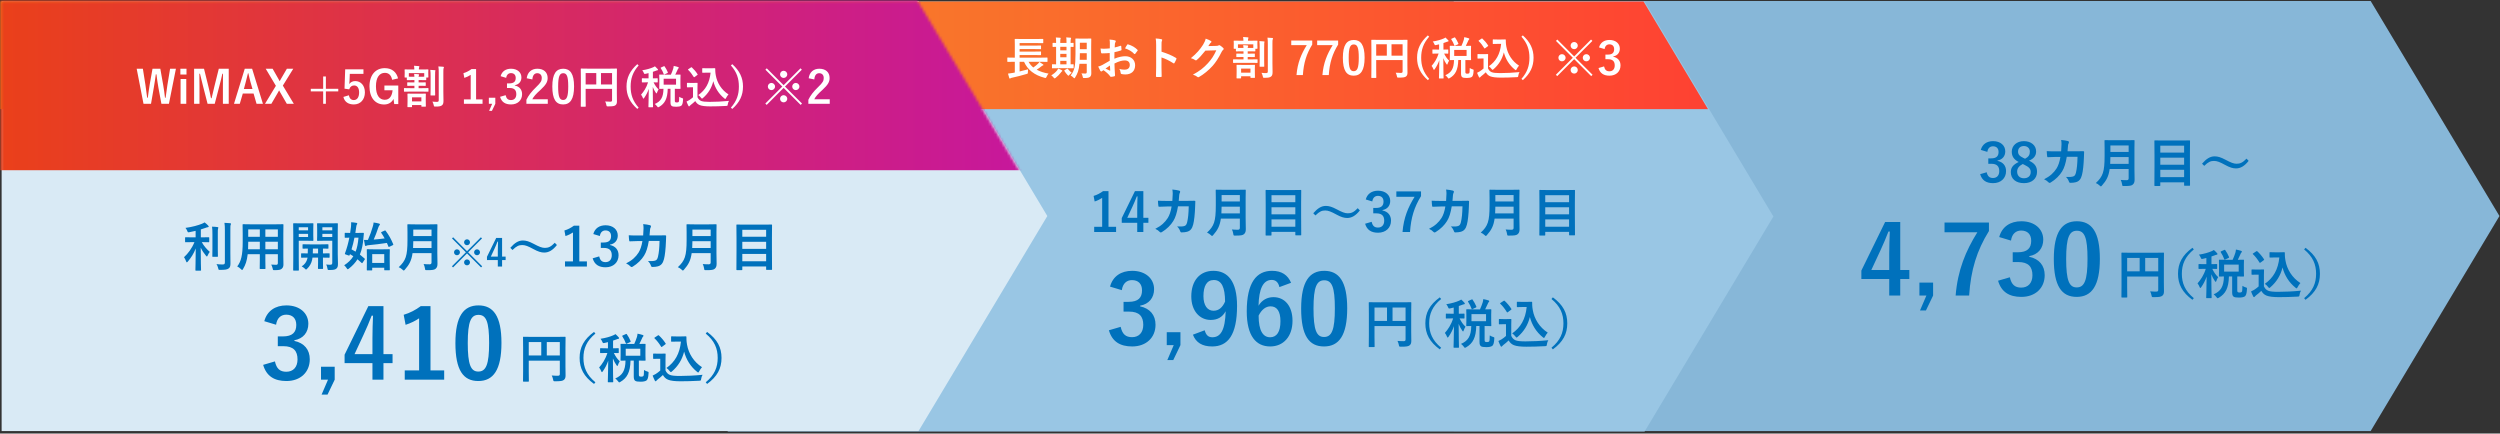 <svg width="940" height="163" viewBox="0 0 940 163" fill="none" xmlns="http://www.w3.org/2000/svg">
<rect x="0" y="0" width="940" height="163" fill="#333333" stroke="none"/>
<path d="M891.36 0.364H546.613V81.225V162.085H891.36L939.796 81.225L891.36 0.364Z" fill="#87B7D8"/>
<path d="M618.36 0.546H273.613V81.407V162.267H618.36L666.796 81.407L618.36 0.546Z" fill="#99C6E4"/>
<path d="M345.36 0.364H0.613V81.225V162.085H345.36L393.796 81.225L345.36 0.364Z" fill="#D9EAF5"/>
<path fill-rule="evenodd" clip-rule="evenodd" d="M0.204 41.046H642.211L617.952 0.546H0.204V41.046Z" fill="url(#paint0_linear_73_103)"/>
<path d="M381.57 23.235H381.06C379.547 23.235 379.02 23.269 378.918 23.269C378.765 23.269 378.748 23.252 378.748 23.082V21.824C378.748 21.654 378.765 21.637 378.918 21.637C379.02 21.637 379.547 21.671 381.06 21.671H381.57V16.741C381.57 15.5 381.536 14.922 381.536 14.82C381.536 14.65 381.553 14.633 381.723 14.633C381.825 14.633 382.42 14.667 384.069 14.667H389.747C391.396 14.667 391.957 14.633 392.059 14.633C392.246 14.633 392.263 14.65 392.263 14.82V16.061C392.263 16.214 392.246 16.231 392.059 16.231C391.957 16.231 391.396 16.197 389.747 16.197H383.372V17.149H389.033C390.614 17.149 391.141 17.115 391.243 17.115C391.413 17.115 391.43 17.132 391.43 17.319V18.305C391.43 18.475 391.413 18.492 391.243 18.492C391.141 18.492 390.614 18.458 389.033 18.458H383.372V19.393H389.033C390.614 19.393 391.124 19.359 391.226 19.359C391.413 19.359 391.43 19.376 391.43 19.563V20.549C391.43 20.719 391.413 20.736 391.226 20.736C391.124 20.736 390.614 20.702 389.033 20.702H383.372V21.671H391.532C393.045 21.671 393.555 21.637 393.657 21.637C393.844 21.637 393.861 21.654 393.861 21.824V23.082C393.861 23.252 393.844 23.269 393.657 23.269C393.555 23.269 393.045 23.235 391.532 23.235H386.738C387.197 24.068 387.792 24.782 388.523 25.377C389.186 24.918 389.781 24.442 390.257 23.983C390.478 23.779 390.648 23.575 390.801 23.286C391.345 23.626 391.736 23.864 392.161 24.187C392.28 24.272 392.331 24.34 392.331 24.442C392.331 24.544 392.246 24.595 392.127 24.612C391.974 24.663 391.821 24.731 391.532 24.969C391.039 25.36 390.478 25.785 389.798 26.21C391.039 26.89 392.535 27.383 394.252 27.672C393.98 27.978 393.725 28.369 393.521 28.845C393.266 29.372 393.266 29.372 392.756 29.253C388.982 28.267 386.415 26.312 385.038 23.235H383.372V26.873C384.392 26.635 385.429 26.38 386.551 26.057C386.5 26.363 386.483 26.771 386.483 27.128C386.483 27.672 386.483 27.672 385.956 27.825C384.086 28.386 382.216 28.862 380.533 29.219C380.261 29.27 380.04 29.355 379.938 29.44C379.853 29.508 379.785 29.542 379.683 29.542C379.615 29.542 379.547 29.474 379.479 29.321C379.309 28.845 379.122 28.148 379.003 27.672C379.717 27.604 380.227 27.536 380.822 27.417L381.57 27.264V23.235ZM410.283 17.489V25.156C410.283 25.955 410.334 26.822 410.334 27.502C410.334 28.165 410.181 28.607 409.841 28.896C409.484 29.185 409.025 29.338 407.75 29.338C407.206 29.338 407.223 29.355 407.087 28.811C407.002 28.352 406.815 27.893 406.628 27.604C407.155 27.638 407.665 27.655 408.09 27.655C408.464 27.655 408.617 27.485 408.617 27.06V24H405.88C405.659 26.38 405.132 27.757 404.265 29.117C404.129 29.338 404.044 29.44 403.959 29.44C403.874 29.44 403.789 29.355 403.619 29.185C403.296 28.862 402.905 28.556 402.565 28.386C404.01 26.516 404.384 24.935 404.384 20.294V17.489C404.384 15.721 404.35 14.786 404.35 14.684C404.35 14.497 404.367 14.48 404.537 14.48C404.656 14.48 405.064 14.514 406.288 14.514H408.379C409.62 14.514 410.028 14.48 410.13 14.48C410.3 14.48 410.317 14.497 410.317 14.684C410.317 14.786 410.283 15.721 410.283 17.489ZM405.982 22.487H408.617V20.005H406.033V20.311C406.033 21.11 406.016 21.841 405.982 22.487ZM408.617 16.078H406.033V18.492H408.617V16.078ZM401.443 25.649H397.856C396.343 25.649 395.833 25.683 395.731 25.683C395.561 25.683 395.544 25.666 395.544 25.496V24.34C395.544 24.17 395.561 24.153 395.731 24.153C395.816 24.153 396.156 24.187 397.091 24.187V17.608C396.343 17.625 396.037 17.642 395.969 17.642C395.782 17.642 395.765 17.625 395.765 17.472V16.299C395.765 16.129 395.782 16.112 395.969 16.112C396.037 16.112 396.343 16.146 397.091 16.146V15.857C397.091 15.007 397.074 14.548 396.989 14.089C397.516 14.106 398.128 14.14 398.604 14.191C398.74 14.208 398.842 14.242 398.842 14.344C398.842 14.463 398.791 14.548 398.74 14.667C398.689 14.786 398.655 15.092 398.655 15.84V16.146H401.001V15.823C401.001 14.973 400.984 14.531 400.899 14.055C401.426 14.089 402.004 14.106 402.497 14.174C402.65 14.191 402.735 14.242 402.735 14.327C402.735 14.446 402.684 14.548 402.65 14.65C402.599 14.786 402.548 15.092 402.548 15.84V16.146C403.143 16.129 403.432 16.112 403.5 16.112C403.653 16.112 403.67 16.129 403.67 16.299V17.472C403.67 17.625 403.653 17.642 403.5 17.642C403.432 17.642 403.143 17.625 402.548 17.625V24.187C403.16 24.17 403.449 24.153 403.517 24.153C403.67 24.153 403.687 24.17 403.687 24.34V25.496C403.687 25.666 403.67 25.683 403.517 25.683C403.415 25.683 402.905 25.649 401.443 25.649ZM398.655 24.187H401.001V22.878H398.655V24.187ZM398.655 18.917H401.001V17.608H398.655V18.917ZM398.655 21.535H401.001V20.26H398.655V21.535ZM398.876 27.298C398.349 27.995 397.669 28.692 396.904 29.287C396.734 29.406 396.632 29.474 396.53 29.474C396.428 29.474 396.326 29.372 396.156 29.168C395.833 28.777 395.544 28.522 395.272 28.335C396.258 27.723 396.955 27.145 397.482 26.448C397.669 26.193 397.788 26.006 397.89 25.785C398.4 25.989 398.74 26.125 399.199 26.38C399.369 26.465 399.437 26.533 399.437 26.635C399.437 26.72 399.386 26.805 399.25 26.873C399.097 26.958 399.029 27.094 398.876 27.298ZM400.287 26.38L401.171 25.887C401.273 25.819 401.341 25.785 401.375 25.785C401.426 25.785 401.46 25.819 401.511 25.904C401.868 26.363 402.582 27.111 402.956 27.383C402.616 27.621 402.31 27.876 402.021 28.216C401.885 28.386 401.817 28.471 401.732 28.471C401.664 28.471 401.579 28.403 401.443 28.267C400.984 27.774 400.559 27.264 400.219 26.686C400.117 26.533 400.151 26.465 400.287 26.38ZM417.253 22.844V19.937C416.403 20.005 415.536 20.073 414.397 20.073C414.108 20.073 414.023 19.971 413.989 19.716C413.938 19.393 413.87 18.832 413.802 18.237C414.244 18.305 414.686 18.322 415.128 18.322C415.842 18.322 416.573 18.254 417.287 18.186C417.287 17.625 417.304 16.979 417.304 16.248C417.304 15.806 417.287 15.313 417.185 14.871C418.035 14.922 418.749 15.041 419.208 15.177C419.412 15.228 419.548 15.347 419.548 15.5C419.548 15.568 419.514 15.653 419.446 15.772C419.327 15.993 419.242 16.214 419.208 16.435C419.157 16.877 419.14 17.302 419.123 17.846C419.871 17.693 420.568 17.472 421.299 17.217C421.452 17.166 421.571 17.2 421.588 17.37C421.656 17.795 421.69 18.254 421.69 18.696C421.69 18.866 421.639 18.917 421.469 18.968C420.347 19.325 420.058 19.41 419.038 19.614C419.021 20.43 419.021 21.263 419.004 22.079C420.602 21.399 422.098 21.127 423.186 21.144C425.294 21.161 426.807 22.504 426.807 24.544C426.807 26.72 425.413 27.995 423.118 27.995C422.625 27.995 422.081 27.927 421.724 27.842C421.452 27.774 421.35 27.604 421.35 27.332C421.316 26.958 421.197 26.38 420.84 25.887C421.656 26.159 422.336 26.193 422.965 26.193C423.917 26.193 424.801 25.649 424.801 24.442C424.801 23.337 424.121 22.725 422.931 22.725C421.962 22.725 420.789 22.98 419.038 23.881C419.055 24.595 419.072 25.173 419.106 25.921C419.157 26.669 419.242 27.74 419.242 28.131C419.242 28.369 419.276 28.624 418.987 28.692C418.613 28.794 418.069 28.879 417.729 28.896C417.542 28.913 417.474 28.777 417.321 28.556C416.862 27.927 415.978 27.111 414.907 26.38C414.72 26.482 414.516 26.618 414.363 26.754C414.278 26.839 414.159 26.873 414.074 26.873C413.938 26.873 413.802 26.771 413.7 26.601C413.513 26.295 413.173 25.581 412.918 25.02C413.36 24.918 413.921 24.731 414.482 24.425C415.213 24.017 416.012 23.558 417.253 22.844ZM417.338 24.629C416.862 24.952 416.284 25.343 415.672 25.785C416.148 26.04 416.726 26.329 417.27 26.55C417.406 26.584 417.457 26.567 417.44 26.414C417.406 25.972 417.372 25.19 417.338 24.629ZM423.016 18.186C423.237 17.727 423.509 17.285 423.798 16.86C423.917 16.673 423.968 16.622 424.087 16.656C425.651 17.115 426.807 17.829 427.691 18.73C427.759 18.798 427.793 18.849 427.793 18.9C427.793 18.951 427.759 19.002 427.725 19.07C427.504 19.41 427.062 19.937 426.807 20.277C426.756 20.345 426.518 20.362 426.467 20.277C425.566 19.274 424.376 18.645 423.016 18.186ZM436.735 17.013V19.444C438.809 20.09 440.458 20.753 442.141 21.756C442.328 21.858 442.413 21.977 442.328 22.198C442.107 22.759 441.835 23.286 441.597 23.677C441.529 23.796 441.461 23.864 441.376 23.864C441.325 23.864 441.257 23.847 441.189 23.779C439.625 22.776 438.095 22.028 436.718 21.603V25.36C436.718 26.465 436.752 27.468 436.786 28.692C436.803 28.896 436.718 28.947 436.48 28.947C435.987 28.981 435.46 28.981 434.967 28.947C434.729 28.947 434.644 28.896 434.644 28.692C434.695 27.434 434.712 26.431 434.712 25.343V16.979C434.712 15.704 434.661 15.143 434.542 14.463C435.324 14.514 436.174 14.599 436.667 14.735C436.905 14.786 436.99 14.888 436.99 15.024C436.99 15.126 436.939 15.262 436.854 15.415C436.735 15.636 436.735 16.061 436.735 17.013ZM454.33 17.319L457.39 17.251C457.832 17.234 458.053 17.166 458.24 17.047C458.308 16.996 458.376 16.979 458.461 16.979C458.546 16.979 458.631 17.013 458.733 17.081C459.158 17.353 459.549 17.676 459.889 17.999C460.042 18.135 460.11 18.271 460.11 18.39C460.11 18.526 460.025 18.645 459.906 18.747C459.668 18.934 459.498 19.172 459.345 19.478C458.206 21.79 457.118 23.439 455.979 24.731C454.517 26.38 452.494 28.029 450.811 28.964C450.709 29.032 450.624 29.049 450.539 29.049C450.403 29.049 450.284 28.981 450.148 28.862C449.723 28.522 449.196 28.267 448.533 28.08C451.185 26.618 452.528 25.547 454.194 23.745C455.537 22.249 456.319 21.093 457.339 18.917L453.225 19.036C451.831 20.753 450.981 21.722 450.012 22.521C449.893 22.64 449.774 22.708 449.655 22.708C449.57 22.708 449.485 22.674 449.4 22.606C448.975 22.3 448.346 21.994 447.768 21.875C449.978 20.073 451.287 18.492 452.341 16.826C452.902 15.874 453.157 15.347 453.344 14.531C454.313 14.871 454.959 15.16 455.333 15.432C455.452 15.517 455.503 15.619 455.503 15.721C455.503 15.823 455.452 15.925 455.316 16.01C455.146 16.112 455.027 16.299 454.891 16.469C454.704 16.758 454.534 17.013 454.33 17.319ZM469.919 19.291H469.137V20.175H469.681C471.075 20.175 471.551 20.141 471.653 20.141C471.823 20.141 471.823 20.158 471.823 20.328V21.28C471.823 21.45 471.823 21.467 471.653 21.467C471.551 21.467 471.075 21.433 469.681 21.433H469.137V22.334H470.412C471.993 22.334 472.537 22.3 472.639 22.3C472.826 22.3 472.843 22.317 472.843 22.487V23.473C472.843 23.643 472.826 23.66 472.639 23.66C472.537 23.66 471.993 23.626 470.412 23.626H466.06C464.479 23.626 463.918 23.66 463.816 23.66C463.646 23.66 463.629 23.643 463.629 23.473V22.487C463.629 22.317 463.646 22.3 463.816 22.3C463.918 22.3 464.479 22.334 466.06 22.334H467.556V21.433H467.012C465.584 21.433 465.142 21.467 465.04 21.467C464.87 21.467 464.853 21.45 464.853 21.28V20.328C464.853 20.158 464.87 20.141 465.04 20.141C465.142 20.141 465.584 20.175 467.012 20.175H467.556V19.291H466.774C465.414 19.291 464.972 19.325 464.887 19.325C464.717 19.325 464.7 19.308 464.7 19.155V18.339H464.054C463.884 18.339 463.867 18.322 463.867 18.135C463.867 18.033 463.901 17.829 463.901 16.639V16.214C463.901 15.789 463.867 15.568 463.867 15.466C463.867 15.296 463.884 15.279 464.054 15.279C464.173 15.279 464.734 15.313 466.298 15.313H467.522V15.279C467.522 14.888 467.505 14.463 467.403 13.902C468.032 13.919 468.576 13.97 469.154 14.038C469.324 14.055 469.426 14.123 469.426 14.208C469.426 14.344 469.375 14.446 469.324 14.565C469.222 14.786 469.239 14.99 469.239 15.313H470.378C471.959 15.313 472.503 15.279 472.605 15.279C472.792 15.279 472.809 15.296 472.809 15.466C472.809 15.568 472.775 15.789 472.775 16.112V16.639C472.775 17.829 472.809 18.033 472.809 18.135C472.809 18.322 472.792 18.339 472.605 18.339H472.01V19.155C472.01 19.308 471.993 19.325 471.823 19.325C471.721 19.325 471.279 19.291 469.919 19.291ZM465.465 16.673V18.016C465.669 18.033 466.06 18.033 466.774 18.033H467.556C467.539 17.676 467.505 17.353 467.454 16.962C468.083 16.996 468.525 17.03 469.052 17.081C469.222 17.098 469.324 17.183 469.324 17.285C469.324 17.421 469.273 17.489 469.222 17.608C469.154 17.744 469.137 17.863 469.137 18.033H469.919C470.65 18.033 471.041 18.033 471.245 18.016V16.673H465.465ZM466.468 29.474H465.125C464.955 29.474 464.938 29.457 464.938 29.287C464.938 29.185 464.972 28.76 464.972 27.094V25.972C464.972 25.071 464.938 24.68 464.938 24.578C464.938 24.391 464.955 24.374 465.125 24.374C465.244 24.374 465.703 24.408 467.063 24.408H469.732C471.092 24.408 471.551 24.374 471.67 24.374C471.84 24.374 471.857 24.391 471.857 24.578C471.857 24.68 471.823 25.054 471.823 25.768V26.975C471.823 28.59 471.857 29.015 471.857 29.117C471.857 29.27 471.84 29.287 471.67 29.287H470.344C470.191 29.287 470.174 29.27 470.174 29.117V28.675H466.655V29.287C466.655 29.457 466.638 29.474 466.468 29.474ZM466.655 25.785V27.315H470.174V25.785H466.655ZM478.436 16.537V23.711C478.436 24.901 478.487 26.227 478.487 27.077C478.487 27.91 478.368 28.471 477.875 28.811C477.399 29.134 476.94 29.253 475.444 29.253C474.934 29.253 474.934 29.253 474.815 28.709C474.696 28.199 474.543 27.774 474.322 27.383C474.934 27.451 475.342 27.485 475.954 27.485C476.532 27.485 476.702 27.366 476.702 26.822V16.571C476.702 15.483 476.685 14.939 476.566 14.157C477.195 14.174 477.79 14.208 478.368 14.276C478.555 14.293 478.657 14.378 478.657 14.463C478.657 14.616 478.589 14.701 478.538 14.82C478.453 15.024 478.436 15.381 478.436 16.537ZM473.642 22.657V17.965C473.642 16.843 473.625 16.248 473.523 15.449C474.118 15.466 474.662 15.5 475.24 15.568C475.393 15.585 475.478 15.653 475.478 15.755C475.478 15.874 475.393 16.01 475.359 16.129C475.325 16.367 475.325 16.707 475.325 17.948V22.657C475.325 24.102 475.359 24.799 475.359 24.901C475.359 25.071 475.342 25.088 475.155 25.088H473.778C473.625 25.088 473.608 25.071 473.608 24.901C473.608 24.799 473.642 24.102 473.642 22.657ZM493.398 15.245V16.758C491.239 20.243 490.185 23.643 489.879 28.216H487.482C487.856 23.677 489.267 20.311 491.341 16.979H485.51V15.245H493.398ZM503.143 15.245V16.758C500.984 20.243 499.93 23.643 499.624 28.216H497.227C497.601 23.677 499.012 20.311 501.086 16.979H495.255V15.245H503.143ZM509.013 15.024C511.631 15.024 513.093 16.894 513.093 21.688C513.093 26.499 511.631 28.454 508.979 28.454C506.31 28.454 504.916 26.533 504.916 21.722C504.916 16.911 506.395 15.024 509.013 15.024ZM509.013 16.707C507.687 16.707 507.109 17.863 507.109 21.705C507.109 25.53 507.636 26.771 508.979 26.771C510.356 26.771 510.9 25.513 510.9 21.705C510.9 17.88 510.373 16.707 509.013 16.707ZM529.179 18.577V24.391C529.179 25.87 529.213 26.754 529.213 27.332C529.213 28.012 529.06 28.437 528.669 28.743C528.261 29.066 527.7 29.185 525.898 29.185C525.354 29.185 525.337 29.168 525.235 28.641C525.133 28.131 524.98 27.689 524.793 27.332C525.507 27.4 526.306 27.417 526.714 27.417C527.224 27.417 527.377 27.264 527.377 26.839V22.589H517.449V26.21C517.449 28.063 517.483 29.015 517.483 29.117C517.483 29.287 517.466 29.304 517.279 29.304H515.8C515.63 29.304 515.613 29.287 515.613 29.117C515.613 28.998 515.647 27.961 515.647 25.785V18.509C515.647 16.333 515.613 15.262 515.613 15.16C515.613 14.973 515.63 14.956 515.8 14.956C515.919 14.956 516.497 14.99 518.112 14.99H526.731C528.346 14.99 528.924 14.956 529.026 14.956C529.196 14.956 529.213 14.973 529.213 15.16C529.213 15.262 529.179 16.401 529.179 18.577ZM527.377 16.656H523.212V20.94H527.377V16.656ZM517.449 20.94H521.444V16.656H517.449V20.94ZM536.863 13.307L537.373 13.783C535.146 16.316 534.364 18.747 534.364 21.722C534.364 24.714 535.146 27.128 537.373 29.661L536.863 30.137C534.041 27.638 532.817 25.02 532.817 21.722C532.817 18.458 534.058 15.823 536.863 13.307ZM547.409 17.251H549.5C549.857 16.469 550.129 15.755 550.367 15.024C550.435 14.752 550.52 14.412 550.554 13.97C551.149 14.089 551.829 14.242 552.237 14.395C552.373 14.446 552.458 14.531 552.458 14.633C552.458 14.752 552.407 14.82 552.305 14.922C552.169 15.041 552.084 15.211 551.999 15.449C551.761 15.942 551.523 16.52 551.149 17.251C552.356 17.251 552.832 17.217 552.934 17.217C553.104 17.217 553.121 17.234 553.121 17.421C553.121 17.523 553.087 17.914 553.087 18.883V20.94C553.087 21.892 553.121 22.317 553.121 22.419C553.121 22.589 553.104 22.606 552.934 22.606C552.832 22.606 552.322 22.572 550.979 22.572V27.026C550.979 27.332 551.013 27.485 551.149 27.587C551.234 27.655 551.438 27.706 551.727 27.706C552.135 27.706 552.305 27.638 552.424 27.502C552.56 27.332 552.611 26.924 552.628 25.564C552.917 25.768 553.376 25.989 553.665 26.057C554.107 26.193 554.107 26.193 554.073 26.635C554.005 28.046 553.767 28.641 553.427 28.913C553.036 29.202 552.339 29.321 551.54 29.321C550.656 29.321 550.112 29.236 549.84 29.049C549.534 28.828 549.347 28.505 549.347 27.689V22.572H548.31C548.225 26.278 547.222 28.114 545.114 29.355C544.893 29.474 544.774 29.542 544.689 29.542C544.587 29.542 544.519 29.44 544.332 29.185C544.06 28.828 543.72 28.488 543.431 28.284C545.675 27.315 546.661 25.836 546.712 22.572C545.76 22.589 545.386 22.606 545.318 22.606C545.131 22.606 545.114 22.589 545.114 22.419C545.114 22.3 545.148 21.892 545.148 20.94V18.883C545.148 17.914 545.114 17.523 545.114 17.421C545.114 17.234 545.131 17.217 545.318 17.217C545.403 17.217 545.93 17.251 547.409 17.251ZM551.438 21.025V18.781H546.78V21.025H551.438ZM541.102 16.673L540.031 16.928C539.504 17.03 539.504 17.03 539.283 16.52C539.13 16.163 538.96 15.874 538.722 15.602C540.388 15.347 541.782 14.939 542.785 14.497C543.091 14.378 543.261 14.259 543.499 14.106C543.89 14.446 544.213 14.786 544.519 15.126C544.621 15.245 544.655 15.296 544.655 15.415C544.655 15.551 544.536 15.636 544.366 15.636C544.213 15.636 544.026 15.721 543.805 15.806C543.465 15.942 543.108 16.061 542.734 16.18V18.645C543.873 18.645 544.264 18.611 544.366 18.611C544.536 18.611 544.553 18.628 544.553 18.798V19.971C544.553 20.158 544.536 20.175 544.366 20.175C544.264 20.175 543.924 20.158 542.989 20.141C543.533 21.263 544.111 22.096 544.876 22.793C544.672 23.099 544.434 23.575 544.281 24.034C544.23 24.221 544.162 24.306 544.094 24.306C544.026 24.306 543.941 24.204 543.822 24.034C543.363 23.354 543.006 22.742 542.683 21.875C542.683 26.074 542.785 29.032 542.785 29.338C542.785 29.491 542.768 29.508 542.598 29.508H541.255C541.068 29.508 541.051 29.491 541.051 29.338C541.051 29.049 541.153 26.261 541.187 22.606C540.745 23.915 540.133 25.037 539.453 26.006C539.334 26.176 539.249 26.261 539.164 26.261C539.096 26.261 539.028 26.176 538.96 25.989C538.773 25.53 538.518 25.054 538.28 24.782C539.266 23.66 540.286 22.181 540.915 20.141H540.507C539.266 20.141 538.875 20.175 538.756 20.175C538.603 20.175 538.586 20.158 538.586 19.971V18.798C538.586 18.628 538.603 18.611 538.756 18.611C538.875 18.611 539.266 18.645 540.507 18.645H541.102V16.673ZM545.845 14.531L546.797 14.106C547.018 14.004 547.035 14.004 547.137 14.157C547.579 14.769 548.038 15.602 548.344 16.367C548.395 16.537 548.378 16.571 548.157 16.673L547.12 17.149C546.916 17.251 546.882 17.251 546.814 17.064C546.542 16.299 546.168 15.534 545.692 14.82C545.607 14.667 545.624 14.633 545.845 14.531ZM562.947 14.854H564.46C565.242 14.854 565.786 14.82 566.007 14.82C566.126 14.82 566.177 14.905 566.177 15.007C566.177 15.398 566.16 16.35 566.381 17.506C566.874 20.328 568.54 23.014 571.158 24.68C570.869 25.003 570.495 25.513 570.257 26.006C570.121 26.261 570.053 26.38 569.951 26.38C569.866 26.38 569.747 26.312 569.577 26.159C567.503 24.493 566.109 22.249 565.446 19.699C564.8 22.283 563.542 24.306 561.57 26.023C561.383 26.176 561.281 26.261 561.196 26.261C561.111 26.261 561.026 26.159 560.839 25.938C560.482 25.462 560.125 25.156 559.785 24.935C562.505 23.031 564.035 20.379 564.426 16.503H562.947C561.893 16.503 561.587 16.537 561.485 16.537C561.298 16.537 561.281 16.52 561.281 16.333V15.007C561.281 14.837 561.298 14.82 561.485 14.82C561.587 14.82 561.893 14.854 562.947 14.854ZM559.496 22.13V25.734C559.853 26.431 560.193 26.856 560.89 27.145C561.485 27.383 562.556 27.485 564.035 27.485C566.228 27.485 568.812 27.366 571.345 27.111C571.107 27.468 570.954 27.927 570.886 28.437C570.801 28.981 570.801 28.981 570.257 29.015C568.098 29.134 566.075 29.185 564.307 29.185C562.556 29.185 561.145 29.032 560.329 28.692C559.547 28.369 559.088 27.893 558.663 27.179C558.136 27.689 557.541 28.199 556.912 28.675C556.742 28.811 556.64 28.913 556.572 29.015C556.487 29.134 556.419 29.185 556.317 29.185C556.249 29.185 556.147 29.1 556.079 28.964C555.841 28.522 555.62 27.978 555.382 27.366C555.824 27.162 556.062 27.043 556.385 26.839C556.878 26.533 557.371 26.142 557.813 25.751V21.994H556.98C556.062 21.994 555.824 22.028 555.739 22.028C555.552 22.028 555.535 22.011 555.535 21.824V20.515C555.535 20.345 555.552 20.328 555.739 20.328C555.824 20.328 556.062 20.362 556.98 20.362H558.068C558.969 20.362 559.241 20.328 559.343 20.328C559.513 20.328 559.53 20.345 559.53 20.515C559.53 20.617 559.496 21.093 559.496 22.13ZM559.428 17.387L558.442 18.118C558.323 18.203 558.272 18.237 558.221 18.237C558.17 18.237 558.136 18.203 558.085 18.118C557.456 17.098 556.759 16.18 555.994 15.466C555.858 15.347 555.892 15.296 556.079 15.177L557.031 14.548C557.218 14.429 557.252 14.412 557.388 14.531C558.17 15.262 558.901 16.095 559.513 17.064C559.615 17.217 559.615 17.251 559.428 17.387ZM572.059 13.783L572.586 13.307C575.374 15.823 576.615 18.458 576.615 21.722C576.615 25.02 575.391 27.638 572.586 30.137L572.059 29.661C574.286 27.128 575.068 24.714 575.068 21.722C575.068 18.747 574.303 16.316 572.059 13.783ZM592.399 21.722L598.808 28.114L598.298 28.624L591.889 22.232L585.514 28.624L585.004 28.114L591.379 21.722L585.038 15.381L585.548 14.871L591.889 21.212L598.23 14.871L598.74 15.381L592.399 21.722ZM591.889 15.789C592.637 15.789 593.249 16.401 593.249 17.149C593.249 17.897 592.637 18.492 591.889 18.492C591.141 18.492 590.546 17.897 590.546 17.149C590.546 16.401 591.141 15.789 591.889 15.789ZM587.299 20.362C588.047 20.362 588.659 20.974 588.659 21.722C588.659 22.47 588.047 23.065 587.299 23.065C586.551 23.065 585.956 22.47 585.956 21.722C585.956 20.974 586.551 20.362 587.299 20.362ZM596.462 20.362C597.21 20.362 597.822 20.974 597.822 21.722C597.822 22.47 597.21 23.065 596.462 23.065C595.714 23.065 595.119 22.47 595.119 21.722C595.119 20.974 595.714 20.362 596.462 20.362ZM591.889 24.969C592.637 24.969 593.249 25.581 593.249 26.329C593.249 27.077 592.637 27.672 591.889 27.672C591.141 27.672 590.546 27.077 590.546 26.329C590.546 25.581 591.141 24.969 591.889 24.969ZM603.33 18.458L601.239 17.829C601.732 15.993 603.194 15.024 605.166 15.024C607.529 15.024 609.059 16.401 609.059 18.288C609.059 19.818 608.141 20.94 606.577 21.212V21.331C608.328 21.705 609.314 22.878 609.314 24.595C609.314 26.89 607.648 28.454 605.166 28.454C603.024 28.454 601.613 27.587 601.035 25.581L603.126 24.969C603.415 26.278 604.027 26.805 605.149 26.805C606.373 26.805 607.138 25.989 607.138 24.612C607.138 23.133 606.441 22.266 604.622 22.266H603.636V20.532H604.537C606.237 20.532 606.917 19.801 606.917 18.492C606.917 17.302 606.22 16.673 605.132 16.673C604.231 16.673 603.5 17.234 603.33 18.458Z" fill="white"/>
<path d="M714.489 83.481V101.517H717.909V104.901H714.489V111.129H710.349V104.901H699.873V101.733L708.801 83.481H714.489ZM710.349 101.517V95.469C710.349 92.553 710.457 89.817 710.565 87.045H710.061C709.161 89.421 708.117 91.833 707.001 94.245L703.617 101.517H710.349ZM726.846 106.269V111.129L724.146 116.745H721.914L724.326 111.129H721.698V106.269H726.846ZM747.844 83.661V86.865C743.272 94.245 741.04 101.445 740.392 111.129H735.316C736.108 101.517 739.096 94.389 743.488 87.333H731.14V83.661H747.844ZM756.133 90.465L751.705 89.133C752.749 85.245 755.845 83.193 760.021 83.193C765.025 83.193 768.265 86.109 768.265 90.105C768.265 93.345 766.321 95.721 763.009 96.297V96.549C766.717 97.341 768.805 99.825 768.805 103.461C768.805 108.321 765.277 111.633 760.021 111.633C755.485 111.633 752.497 109.797 751.273 105.549L755.701 104.253C756.313 107.025 757.609 108.141 759.985 108.141C762.577 108.141 764.197 106.413 764.197 103.497C764.197 100.365 762.721 98.529 758.869 98.529H756.781V94.857H758.689C762.289 94.857 763.729 93.309 763.729 90.537C763.729 88.017 762.253 86.685 759.949 86.685C758.041 86.685 756.493 87.873 756.133 90.465ZM780.91 83.193C786.454 83.193 789.55 87.153 789.55 97.305C789.55 107.493 786.454 111.633 780.838 111.633C775.186 111.633 772.234 107.565 772.234 97.377C772.234 87.189 775.366 83.193 780.91 83.193ZM780.91 86.757C778.102 86.757 776.878 89.205 776.878 97.341C776.878 105.441 777.994 108.069 780.838 108.069C783.754 108.069 784.906 105.405 784.906 97.341C784.906 89.241 783.79 86.757 780.91 86.757Z" fill="#0071BC"/>
<path d="M813.613 99.246V106.086C813.613 107.826 813.653 108.866 813.653 109.546C813.653 110.346 813.473 110.846 813.013 111.206C812.533 111.586 811.873 111.726 809.753 111.726C809.113 111.726 809.093 111.706 808.973 111.086C808.853 110.486 808.673 109.966 808.453 109.546C809.293 109.626 810.233 109.646 810.713 109.646C811.313 109.646 811.493 109.466 811.493 108.966V103.966H799.813V108.226C799.813 110.406 799.853 111.526 799.853 111.646C799.853 111.846 799.833 111.866 799.613 111.866H797.873C797.673 111.866 797.653 111.846 797.653 111.646C797.653 111.506 797.693 110.286 797.693 107.726V99.166C797.693 96.606 797.653 95.346 797.653 95.226C797.653 95.006 797.673 94.986 797.873 94.986C798.013 94.986 798.693 95.026 800.593 95.026H810.733C812.633 95.026 813.313 94.986 813.433 94.986C813.633 94.986 813.653 95.006 813.653 95.226C813.653 95.346 813.613 96.686 813.613 99.246ZM811.493 96.986H806.593V102.026H811.493V96.986ZM799.813 102.026H804.513V96.986H799.813V102.026ZM824.353 93.166L824.873 93.786C821.553 96.526 820.373 99.426 820.373 102.946C820.373 106.466 821.553 109.366 824.873 112.106L824.353 112.726C820.513 109.926 818.933 106.886 818.933 102.946C818.933 99.006 820.513 95.966 824.353 93.166ZM837.013 97.686H839.473C839.893 96.766 840.213 95.926 840.493 95.066C840.573 94.746 840.673 94.346 840.713 93.826C841.413 93.966 842.213 94.146 842.693 94.326C842.853 94.386 842.953 94.486 842.953 94.606C842.953 94.746 842.893 94.826 842.773 94.946C842.613 95.086 842.513 95.286 842.413 95.566C842.133 96.146 841.853 96.826 841.413 97.686C842.833 97.686 843.393 97.646 843.513 97.646C843.713 97.646 843.733 97.666 843.733 97.886C843.733 98.006 843.693 98.466 843.693 99.606V102.026C843.693 103.146 843.733 103.646 843.733 103.766C843.733 103.966 843.713 103.986 843.513 103.986C843.393 103.986 842.793 103.946 841.213 103.946V109.186C841.213 109.546 841.253 109.726 841.413 109.846C841.513 109.926 841.753 109.986 842.093 109.986C842.573 109.986 842.773 109.906 842.913 109.746C843.073 109.546 843.133 109.066 843.153 107.466C843.493 107.706 844.033 107.966 844.373 108.046C844.893 108.206 844.893 108.206 844.853 108.726C844.773 110.386 844.493 111.086 844.093 111.406C843.633 111.746 842.813 111.886 841.873 111.886C840.833 111.886 840.193 111.786 839.873 111.566C839.513 111.306 839.293 110.926 839.293 109.966V103.946H838.073C837.973 108.306 836.793 110.466 834.313 111.926C834.053 112.066 833.913 112.146 833.813 112.146C833.693 112.146 833.613 112.026 833.393 111.726C833.073 111.306 832.673 110.906 832.333 110.666C834.973 109.526 836.133 107.786 836.193 103.946C835.073 103.966 834.633 103.986 834.553 103.986C834.333 103.986 834.313 103.966 834.313 103.766C834.313 103.626 834.353 103.146 834.353 102.026V99.606C834.353 98.466 834.313 98.006 834.313 97.886C834.313 97.666 834.333 97.646 834.553 97.646C834.653 97.646 835.273 97.686 837.013 97.686ZM841.753 102.126V99.486H836.273V102.126H841.753ZM829.593 97.006L828.333 97.306C827.713 97.426 827.713 97.426 827.453 96.826C827.273 96.406 827.073 96.066 826.793 95.746C828.753 95.446 830.393 94.966 831.573 94.446C831.933 94.306 832.133 94.166 832.413 93.986C832.873 94.386 833.253 94.786 833.613 95.186C833.733 95.326 833.773 95.386 833.773 95.526C833.773 95.686 833.633 95.786 833.433 95.786C833.253 95.786 833.033 95.886 832.773 95.986C832.373 96.146 831.953 96.286 831.513 96.426V99.326C832.853 99.326 833.313 99.286 833.433 99.286C833.633 99.286 833.653 99.306 833.653 99.506V100.886C833.653 101.106 833.633 101.126 833.433 101.126C833.313 101.126 832.913 101.106 831.813 101.086C832.453 102.406 833.133 103.386 834.033 104.206C833.793 104.566 833.513 105.126 833.333 105.666C833.273 105.886 833.193 105.986 833.113 105.986C833.033 105.986 832.933 105.866 832.793 105.666C832.253 104.866 831.833 104.146 831.453 103.126C831.453 108.066 831.573 111.546 831.573 111.906C831.573 112.086 831.553 112.106 831.353 112.106H829.773C829.553 112.106 829.533 112.086 829.533 111.906C829.533 111.566 829.653 108.286 829.693 103.986C829.173 105.526 828.453 106.846 827.653 107.986C827.513 108.186 827.413 108.286 827.313 108.286C827.233 108.286 827.153 108.186 827.073 107.966C826.853 107.426 826.553 106.866 826.273 106.546C827.433 105.226 828.633 103.486 829.373 101.086H828.893C827.433 101.086 826.973 101.126 826.833 101.126C826.653 101.126 826.633 101.106 826.633 100.886V99.506C826.633 99.306 826.653 99.286 826.833 99.286C826.973 99.286 827.433 99.326 828.893 99.326H829.593V97.006ZM835.173 94.486L836.293 93.986C836.553 93.866 836.573 93.866 836.693 94.046C837.213 94.766 837.753 95.746 838.113 96.646C838.173 96.846 838.153 96.886 837.893 97.006L836.673 97.566C836.433 97.686 836.393 97.686 836.313 97.466C835.993 96.566 835.553 95.666 834.993 94.826C834.893 94.646 834.913 94.606 835.173 94.486ZM855.293 94.866H857.073C857.993 94.866 858.633 94.826 858.893 94.826C859.033 94.826 859.093 94.926 859.093 95.046C859.093 95.506 859.073 96.626 859.333 97.986C859.913 101.306 861.873 104.466 864.953 106.426C864.613 106.806 864.173 107.406 863.893 107.986C863.733 108.286 863.653 108.426 863.533 108.426C863.433 108.426 863.293 108.346 863.093 108.166C860.653 106.206 859.013 103.566 858.233 100.566C857.473 103.606 855.993 105.986 853.673 108.006C853.453 108.186 853.333 108.286 853.233 108.286C853.133 108.286 853.033 108.166 852.813 107.906C852.393 107.346 851.973 106.986 851.573 106.726C854.773 104.486 856.573 101.366 857.033 96.806H855.293C854.053 96.806 853.693 96.846 853.573 96.846C853.353 96.846 853.333 96.826 853.333 96.606V95.046C853.333 94.846 853.353 94.826 853.573 94.826C853.693 94.826 854.053 94.866 855.293 94.866ZM851.233 103.426V107.666C851.653 108.486 852.053 108.986 852.873 109.326C853.573 109.606 854.833 109.726 856.573 109.726C859.153 109.726 862.193 109.586 865.173 109.286C864.893 109.706 864.713 110.246 864.633 110.846C864.533 111.486 864.533 111.486 863.893 111.526C861.353 111.666 858.973 111.726 856.893 111.726C854.833 111.726 853.173 111.546 852.213 111.146C851.293 110.766 850.753 110.206 850.253 109.366C849.633 109.966 848.933 110.566 848.193 111.126C847.993 111.286 847.873 111.406 847.793 111.526C847.693 111.666 847.613 111.726 847.493 111.726C847.413 111.726 847.293 111.626 847.213 111.466C846.933 110.946 846.673 110.306 846.393 109.586C846.913 109.346 847.193 109.206 847.573 108.966C848.153 108.606 848.733 108.146 849.253 107.686V103.266H848.273C847.193 103.266 846.913 103.306 846.813 103.306C846.593 103.306 846.573 103.286 846.573 103.066V101.526C846.573 101.326 846.593 101.306 846.813 101.306C846.913 101.306 847.193 101.346 848.273 101.346H849.553C850.613 101.346 850.933 101.306 851.053 101.306C851.253 101.306 851.273 101.326 851.273 101.526C851.273 101.646 851.233 102.206 851.233 103.426ZM851.153 97.846L849.993 98.706C849.853 98.806 849.793 98.846 849.733 98.846C849.673 98.846 849.633 98.806 849.573 98.706C848.833 97.506 848.013 96.426 847.113 95.586C846.953 95.446 846.993 95.386 847.213 95.246L848.333 94.506C848.553 94.366 848.593 94.346 848.753 94.486C849.673 95.346 850.533 96.326 851.253 97.466C851.373 97.646 851.373 97.686 851.153 97.846ZM866.353 93.786L866.873 93.166C870.713 95.966 872.293 99.006 872.293 102.946C872.293 106.886 870.713 109.926 866.873 112.726L866.353 112.106C869.673 109.366 870.853 106.466 870.853 102.946C870.853 99.426 869.673 96.526 866.353 93.786Z" fill="#0071BC"/>
<path d="M747.24 57.106L744.78 56.366C745.36 54.206 747.08 53.066 749.4 53.066C752.18 53.066 753.98 54.686 753.98 56.906C753.98 58.706 752.9 60.026 751.06 60.346V60.486C753.12 60.926 754.28 62.306 754.28 64.326C754.28 67.026 752.32 68.866 749.4 68.866C746.88 68.866 745.22 67.846 744.54 65.486L747 64.766C747.34 66.306 748.06 66.926 749.38 66.926C750.82 66.926 751.72 65.966 751.72 64.346C751.72 62.606 750.9 61.586 748.76 61.586H747.6V59.546H748.66C750.66 59.546 751.46 58.686 751.46 57.146C751.46 55.746 750.64 55.006 749.36 55.006C748.3 55.006 747.44 55.666 747.24 57.106ZM762.905 60.406C765.105 61.446 765.925 62.646 765.925 64.626C765.925 67.166 763.985 68.866 761.005 68.866C757.985 68.866 756.065 67.286 756.065 64.706C756.065 62.946 756.985 61.906 759.025 60.906C757.125 59.926 756.425 58.706 756.425 57.006C756.425 54.806 758.245 53.066 760.985 53.066C763.685 53.066 765.585 54.666 765.585 56.926C765.585 58.566 764.705 59.666 762.905 60.406ZM760.865 59.426L761.425 59.686C762.765 58.986 763.225 58.206 763.225 57.026C763.225 55.726 762.265 54.906 760.985 54.906C759.685 54.906 758.785 55.686 758.785 56.986C758.785 58.026 759.285 58.686 760.865 59.426ZM761.125 61.946L760.545 61.666C759.125 62.446 758.445 63.266 758.445 64.546C758.445 66.026 759.425 67.026 760.985 67.026C762.565 67.026 763.545 66.146 763.545 64.706C763.545 63.506 762.965 62.826 761.125 61.946ZM772.89 56.906H774.99C775.07 55.926 775.11 55.286 775.13 54.206C775.13 53.686 775.11 53.266 774.99 52.626C776.05 52.726 776.95 52.866 777.59 53.046C777.85 53.126 777.93 53.286 777.93 53.466C777.93 53.586 777.89 53.726 777.83 53.846C777.65 54.146 777.61 54.346 777.57 54.786C777.51 55.426 777.49 55.906 777.39 56.886H780.43C781.35 56.886 782.29 56.846 783.21 56.846C783.53 56.846 783.63 56.906 783.63 57.126C783.63 57.386 783.59 58.186 783.55 59.246C783.47 61.706 783.19 64.486 782.81 65.826C782.41 67.366 781.73 68.206 780.45 68.526C779.99 68.646 779.27 68.746 778.43 68.746C778.19 68.746 778.03 68.606 777.95 68.346C777.69 67.606 777.37 67.066 776.79 66.526C778.27 66.586 779.01 66.506 779.51 66.346C780.05 66.166 780.31 65.846 780.55 64.946C780.91 63.426 781.09 61.726 781.15 58.946H777.11C776.71 61.366 776.17 63.166 775.33 64.486C774.41 65.986 772.93 67.486 771.09 68.606C770.93 68.706 770.77 68.766 770.63 68.766C770.51 68.766 770.37 68.706 770.25 68.566C769.85 68.126 769.25 67.706 768.57 67.406C770.87 66.246 772.19 64.986 773.27 63.326C773.89 62.326 774.39 60.966 774.71 59.006H772.91C771.93 59.006 770.97 59.046 770.03 59.106C769.83 59.126 769.75 59.006 769.73 58.766C769.65 58.286 769.61 57.566 769.57 56.826C770.83 56.906 771.73 56.906 772.89 56.906ZM802.55 55.646V63.506C802.55 64.886 802.61 66.406 802.61 67.506C802.61 68.366 802.47 68.886 801.97 69.366C801.45 69.846 800.77 69.946 798.65 69.946C798.03 69.946 797.99 69.966 797.91 69.326C797.83 68.746 797.61 68.046 797.39 67.646C798.25 67.726 798.89 67.746 799.67 67.746C800.15 67.746 800.37 67.486 800.37 67.046V63.546H793.23C792.85 66.326 791.99 67.886 790.35 69.746C790.15 69.966 790.05 70.086 789.93 70.086C789.81 70.086 789.69 69.986 789.47 69.766C789.05 69.346 788.51 69.026 788.03 68.826C790.67 66.366 791.33 64.666 791.33 58.586V55.646C791.33 53.946 791.29 53.046 791.29 52.926C791.29 52.706 791.31 52.686 791.51 52.686C791.65 52.686 792.31 52.726 794.17 52.726H799.73C801.59 52.726 802.23 52.686 802.37 52.686C802.57 52.686 802.59 52.706 802.59 52.926C802.59 53.046 802.55 53.946 802.55 55.646ZM793.43 61.606H800.37V59.066H793.51C793.49 60.006 793.47 60.846 793.43 61.606ZM800.37 54.706H793.51V57.126H800.37V54.706ZM812.03 69.926H810.27C810.07 69.926 810.05 69.906 810.05 69.706C810.05 69.566 810.09 68.286 810.09 62.306V58.386C810.09 54.446 810.05 53.146 810.05 53.006C810.05 52.806 810.07 52.786 810.27 52.786C810.41 52.786 811.11 52.826 813.05 52.826H820.45C822.39 52.826 823.09 52.786 823.23 52.786C823.43 52.786 823.45 52.806 823.45 53.006C823.45 53.126 823.41 54.426 823.41 57.726V62.266C823.41 68.246 823.45 69.506 823.45 69.626C823.45 69.826 823.43 69.846 823.23 69.846H821.45C821.25 69.846 821.23 69.826 821.23 69.626V68.546H812.27V69.706C812.27 69.906 812.25 69.926 812.03 69.926ZM812.27 66.606H821.23V63.846H812.27V66.606ZM812.27 61.946H821.23V59.286H812.27V61.946ZM812.27 54.766V57.386H821.23V54.766H812.27ZM828.79 62.366L827.97 61.546C829.59 59.686 831.03 58.786 832.69 58.786C833.89 58.786 835.03 59.126 836.75 60.046C838.83 61.146 839.87 61.566 840.97 61.566C842.23 61.566 843.21 61.206 844.69 59.646L845.49 60.486C843.93 62.466 842.41 63.326 840.73 63.326C839.59 63.326 838.45 63.006 836.67 62.026C834.65 60.926 833.61 60.506 832.45 60.506C831.23 60.506 830.31 60.866 828.79 62.366Z" fill="#0071BC"/>
<path d="M421.805 109.1L417.377 107.768C418.421 103.88 421.517 101.828 425.693 101.828C430.697 101.828 433.937 104.744 433.937 108.74C433.937 111.98 431.993 114.356 428.681 114.932V115.184C432.389 115.976 434.477 118.46 434.477 122.096C434.477 126.956 430.949 130.268 425.693 130.268C421.157 130.268 418.169 128.432 416.945 124.184L421.373 122.888C421.985 125.66 423.281 126.776 425.657 126.776C428.249 126.776 429.869 125.048 429.869 122.132C429.869 119 428.393 117.164 424.541 117.164H422.453V113.492H424.361C427.961 113.492 429.401 111.944 429.401 109.172C429.401 106.652 427.925 105.32 425.621 105.32C423.713 105.32 422.165 106.508 421.805 109.1ZM443.846 124.904V129.764L441.146 135.38H438.914L441.326 129.764H438.698V124.904H443.846ZM448.536 125.84L452.964 124.184C453.468 126.02 454.332 126.812 455.844 126.812C458.904 126.812 460.668 124.22 460.848 117.02C459.66 119.252 457.752 120.296 455.232 120.296C451.056 120.296 447.924 116.876 447.924 111.44C447.924 105.5 451.164 101.828 456.204 101.828C461.64 101.828 465.132 105.752 465.132 115.004C465.132 125.984 461.676 130.268 455.772 130.268C452.028 130.268 449.652 128.792 448.536 125.84ZM460.632 113.384C460.596 108.02 459.336 105.284 456.384 105.284C453.72 105.284 452.496 107.588 452.496 111.332C452.496 114.824 453.972 116.84 456.276 116.84C458.256 116.84 459.66 115.616 460.632 113.384ZM485.445 106.328L481.053 107.948C480.621 105.932 479.469 105.248 478.173 105.248C474.897 105.248 473.349 108.668 473.205 114.968C474.465 112.808 476.517 111.728 478.821 111.728C483.069 111.728 485.985 115.076 485.985 120.62C485.985 126.56 482.529 130.268 477.597 130.268C472.305 130.268 468.777 126.38 468.777 117.092C468.777 106.22 472.449 101.828 478.281 101.828C481.917 101.828 484.221 103.412 485.445 106.328ZM473.241 118.676C473.241 124.472 474.969 126.812 477.561 126.812C480.081 126.812 481.449 124.76 481.449 120.764C481.449 117.092 480.153 115.184 477.741 115.184C475.941 115.184 474.357 116.408 473.241 118.676ZM497.91 101.828C503.454 101.828 506.55 105.788 506.55 115.94C506.55 126.128 503.454 130.268 497.838 130.268C492.186 130.268 489.234 126.2 489.234 116.012C489.234 105.824 492.366 101.828 497.91 101.828ZM497.91 105.392C495.102 105.392 493.878 107.84 493.878 115.976C493.878 124.076 494.994 126.704 497.838 126.704C500.754 126.704 501.906 124.04 501.906 115.976C501.906 107.876 500.79 105.392 497.91 105.392Z" fill="#0071BC"/>
<path d="M530.613 117.882V124.722C530.613 126.462 530.653 127.502 530.653 128.182C530.653 128.982 530.473 129.482 530.013 129.842C529.533 130.222 528.873 130.362 526.753 130.362C526.113 130.362 526.093 130.342 525.973 129.722C525.853 129.122 525.673 128.602 525.453 128.182C526.293 128.262 527.233 128.282 527.713 128.282C528.313 128.282 528.493 128.102 528.493 127.602V122.602H516.813V126.862C516.813 129.042 516.853 130.162 516.853 130.282C516.853 130.482 516.833 130.502 516.613 130.502H514.873C514.673 130.502 514.653 130.482 514.653 130.282C514.653 130.142 514.693 128.922 514.693 126.362V117.802C514.693 115.242 514.653 113.982 514.653 113.862C514.653 113.642 514.673 113.622 514.873 113.622C515.013 113.622 515.693 113.662 517.593 113.662H527.733C529.633 113.662 530.313 113.622 530.433 113.622C530.633 113.622 530.653 113.642 530.653 113.862C530.653 113.982 530.613 115.322 530.613 117.882ZM528.493 115.622H523.593V120.662H528.493V115.622ZM516.813 120.662H521.513V115.622H516.813V120.662ZM541.353 111.802L541.873 112.422C538.553 115.162 537.373 118.062 537.373 121.582C537.373 125.102 538.553 128.002 541.873 130.742L541.353 131.362C537.513 128.562 535.933 125.522 535.933 121.582C535.933 117.642 537.513 114.602 541.353 111.802ZM554.013 116.322H556.473C556.893 115.402 557.213 114.562 557.493 113.702C557.573 113.382 557.673 112.982 557.713 112.462C558.413 112.602 559.213 112.782 559.693 112.962C559.853 113.022 559.953 113.122 559.953 113.242C559.953 113.382 559.893 113.462 559.773 113.582C559.613 113.722 559.513 113.922 559.413 114.202C559.133 114.782 558.853 115.462 558.413 116.322C559.833 116.322 560.393 116.282 560.513 116.282C560.713 116.282 560.733 116.302 560.733 116.522C560.733 116.642 560.693 117.102 560.693 118.242V120.662C560.693 121.782 560.733 122.282 560.733 122.402C560.733 122.602 560.713 122.622 560.513 122.622C560.393 122.622 559.793 122.582 558.213 122.582V127.822C558.213 128.182 558.253 128.362 558.413 128.482C558.513 128.562 558.753 128.622 559.093 128.622C559.573 128.622 559.773 128.542 559.913 128.382C560.073 128.182 560.133 127.702 560.153 126.102C560.493 126.342 561.033 126.602 561.373 126.682C561.893 126.842 561.893 126.842 561.853 127.362C561.773 129.022 561.493 129.722 561.093 130.042C560.633 130.382 559.813 130.522 558.873 130.522C557.833 130.522 557.193 130.422 556.873 130.202C556.513 129.942 556.293 129.562 556.293 128.602V122.582H555.073C554.973 126.942 553.793 129.102 551.313 130.562C551.053 130.702 550.913 130.782 550.813 130.782C550.693 130.782 550.613 130.662 550.393 130.362C550.073 129.942 549.673 129.542 549.333 129.302C551.973 128.162 553.133 126.422 553.193 122.582C552.073 122.602 551.633 122.622 551.553 122.622C551.333 122.622 551.313 122.602 551.313 122.402C551.313 122.262 551.353 121.782 551.353 120.662V118.242C551.353 117.102 551.313 116.642 551.313 116.522C551.313 116.302 551.333 116.282 551.553 116.282C551.653 116.282 552.273 116.322 554.013 116.322ZM558.753 120.762V118.122H553.273V120.762H558.753ZM546.593 115.642L545.333 115.942C544.713 116.062 544.713 116.062 544.453 115.462C544.273 115.042 544.073 114.702 543.793 114.382C545.753 114.082 547.393 113.602 548.573 113.082C548.933 112.942 549.133 112.802 549.413 112.622C549.873 113.022 550.253 113.422 550.613 113.822C550.733 113.962 550.773 114.022 550.773 114.162C550.773 114.322 550.633 114.422 550.433 114.422C550.253 114.422 550.033 114.522 549.773 114.622C549.373 114.782 548.953 114.922 548.513 115.062V117.962C549.853 117.962 550.313 117.922 550.433 117.922C550.633 117.922 550.653 117.942 550.653 118.142V119.522C550.653 119.742 550.633 119.762 550.433 119.762C550.313 119.762 549.913 119.742 548.813 119.722C549.453 121.042 550.133 122.022 551.033 122.842C550.793 123.202 550.513 123.762 550.333 124.302C550.273 124.522 550.193 124.622 550.113 124.622C550.033 124.622 549.933 124.502 549.793 124.302C549.253 123.502 548.833 122.782 548.453 121.762C548.453 126.702 548.573 130.182 548.573 130.542C548.573 130.722 548.553 130.742 548.353 130.742H546.773C546.553 130.742 546.533 130.722 546.533 130.542C546.533 130.202 546.653 126.922 546.693 122.622C546.173 124.162 545.453 125.482 544.653 126.622C544.513 126.822 544.413 126.922 544.313 126.922C544.233 126.922 544.153 126.822 544.073 126.602C543.853 126.062 543.553 125.502 543.273 125.182C544.433 123.862 545.633 122.122 546.373 119.722H545.893C544.433 119.722 543.973 119.762 543.833 119.762C543.653 119.762 543.633 119.742 543.633 119.522V118.142C543.633 117.942 543.653 117.922 543.833 117.922C543.973 117.922 544.433 117.962 545.893 117.962H546.593V115.642ZM552.173 113.122L553.293 112.622C553.553 112.502 553.573 112.502 553.693 112.682C554.213 113.402 554.753 114.382 555.113 115.282C555.173 115.482 555.153 115.522 554.893 115.642L553.673 116.202C553.433 116.322 553.393 116.322 553.313 116.102C552.993 115.202 552.553 114.302 551.993 113.462C551.893 113.282 551.913 113.242 552.173 113.122ZM572.293 113.502H574.073C574.993 113.502 575.633 113.462 575.893 113.462C576.033 113.462 576.093 113.562 576.093 113.682C576.093 114.142 576.073 115.262 576.333 116.622C576.913 119.942 578.873 123.102 581.953 125.062C581.613 125.442 581.173 126.042 580.893 126.622C580.733 126.922 580.653 127.062 580.533 127.062C580.433 127.062 580.293 126.982 580.093 126.802C577.653 124.842 576.013 122.202 575.233 119.202C574.473 122.242 572.993 124.622 570.673 126.642C570.453 126.822 570.333 126.922 570.233 126.922C570.133 126.922 570.033 126.802 569.813 126.542C569.393 125.982 568.973 125.622 568.573 125.362C571.773 123.122 573.573 120.002 574.033 115.442H572.293C571.053 115.442 570.693 115.482 570.573 115.482C570.353 115.482 570.333 115.462 570.333 115.242V113.682C570.333 113.482 570.353 113.462 570.573 113.462C570.693 113.462 571.053 113.502 572.293 113.502ZM568.233 122.062V126.302C568.653 127.122 569.053 127.622 569.873 127.962C570.573 128.242 571.833 128.362 573.573 128.362C576.153 128.362 579.193 128.222 582.173 127.922C581.893 128.342 581.713 128.882 581.633 129.482C581.533 130.122 581.533 130.122 580.893 130.162C578.353 130.302 575.973 130.362 573.893 130.362C571.833 130.362 570.173 130.182 569.213 129.782C568.293 129.402 567.753 128.842 567.253 128.002C566.633 128.602 565.933 129.202 565.193 129.762C564.993 129.922 564.873 130.042 564.793 130.162C564.693 130.302 564.613 130.362 564.493 130.362C564.413 130.362 564.293 130.262 564.213 130.102C563.933 129.582 563.673 128.942 563.393 128.222C563.913 127.982 564.193 127.842 564.573 127.602C565.153 127.242 565.733 126.782 566.253 126.322V121.902H565.273C564.193 121.902 563.913 121.942 563.813 121.942C563.593 121.942 563.573 121.922 563.573 121.702V120.162C563.573 119.962 563.593 119.942 563.813 119.942C563.913 119.942 564.193 119.982 565.273 119.982H566.553C567.613 119.982 567.933 119.942 568.053 119.942C568.253 119.942 568.273 119.962 568.273 120.162C568.273 120.282 568.233 120.842 568.233 122.062ZM568.153 116.482L566.993 117.342C566.853 117.442 566.793 117.482 566.733 117.482C566.673 117.482 566.633 117.442 566.573 117.342C565.833 116.142 565.013 115.062 564.113 114.222C563.953 114.082 563.993 114.022 564.213 113.882L565.333 113.142C565.553 113.002 565.593 112.982 565.753 113.122C566.673 113.982 567.533 114.962 568.253 116.102C568.373 116.282 568.373 116.322 568.153 116.482ZM583.353 112.422L583.873 111.802C587.713 114.602 589.293 117.642 589.293 121.582C589.293 125.522 587.713 128.562 583.873 131.362L583.353 130.742C586.673 128.002 587.853 125.102 587.853 121.582C587.853 118.062 586.673 115.162 583.353 112.422Z" fill="#0071BC"/>
<path d="M416.793 71.862V85.282H419.653V87.222H411.413V85.282H414.413V74.402C413.653 74.922 412.693 75.402 411.593 75.762L411.193 73.662C412.513 73.282 413.693 72.642 414.753 71.862H416.793ZM429.898 71.862V81.882H431.798V83.762H429.898V87.222H427.598V83.762H421.778V82.002L426.738 71.862H429.898ZM427.598 81.882V78.522C427.598 76.902 427.658 75.382 427.718 73.842H427.438C426.938 75.162 426.358 76.502 425.738 77.842L423.858 81.882H427.598ZM438.703 75.542H440.803C440.883 74.562 440.923 73.922 440.943 72.842C440.943 72.322 440.923 71.902 440.803 71.262C441.863 71.362 442.763 71.502 443.403 71.682C443.663 71.762 443.743 71.922 443.743 72.102C443.743 72.222 443.703 72.362 443.643 72.482C443.463 72.782 443.423 72.982 443.383 73.422C443.323 74.062 443.303 74.542 443.203 75.522H446.243C447.163 75.522 448.103 75.482 449.023 75.482C449.343 75.482 449.443 75.542 449.443 75.762C449.443 76.022 449.403 76.822 449.363 77.882C449.283 80.342 449.003 83.122 448.623 84.462C448.223 86.002 447.543 86.842 446.263 87.162C445.803 87.282 445.083 87.382 444.243 87.382C444.003 87.382 443.843 87.242 443.763 86.982C443.503 86.242 443.183 85.702 442.603 85.162C444.083 85.222 444.823 85.142 445.323 84.982C445.863 84.802 446.123 84.482 446.363 83.582C446.723 82.062 446.903 80.362 446.963 77.582H442.923C442.523 80.002 441.983 81.802 441.143 83.122C440.223 84.622 438.743 86.122 436.903 87.242C436.743 87.342 436.583 87.402 436.443 87.402C436.323 87.402 436.183 87.342 436.063 87.202C435.663 86.762 435.063 86.342 434.383 86.042C436.683 84.882 438.003 83.622 439.083 81.962C439.703 80.962 440.203 79.602 440.523 77.642H438.723C437.743 77.642 436.783 77.682 435.843 77.742C435.643 77.762 435.563 77.642 435.543 77.402C435.463 76.922 435.423 76.202 435.383 75.462C436.643 75.542 437.543 75.542 438.703 75.542ZM468.363 74.282V82.142C468.363 83.522 468.423 85.042 468.423 86.142C468.423 87.002 468.283 87.522 467.783 88.002C467.263 88.482 466.583 88.582 464.463 88.582C463.843 88.582 463.803 88.602 463.723 87.962C463.643 87.382 463.423 86.682 463.203 86.282C464.063 86.362 464.703 86.382 465.483 86.382C465.963 86.382 466.183 86.122 466.183 85.682V82.182H459.043C458.663 84.962 457.803 86.522 456.163 88.382C455.963 88.602 455.863 88.722 455.743 88.722C455.623 88.722 455.503 88.622 455.283 88.402C454.863 87.982 454.323 87.662 453.843 87.462C456.483 85.002 457.143 83.302 457.143 77.222V74.282C457.143 72.582 457.103 71.682 457.103 71.562C457.103 71.342 457.123 71.322 457.323 71.322C457.463 71.322 458.123 71.362 459.983 71.362H465.543C467.403 71.362 468.043 71.322 468.183 71.322C468.383 71.322 468.403 71.342 468.403 71.562C468.403 71.682 468.363 72.582 468.363 74.282ZM459.243 80.242H466.183V77.702H459.323C459.303 78.642 459.283 79.482 459.243 80.242ZM466.183 73.342H459.323V75.762H466.183V73.342ZM477.843 88.562H476.083C475.883 88.562 475.863 88.542 475.863 88.342C475.863 88.202 475.903 86.922 475.903 80.942V77.022C475.903 73.082 475.863 71.782 475.863 71.642C475.863 71.442 475.883 71.422 476.083 71.422C476.223 71.422 476.923 71.462 478.863 71.462H486.263C488.203 71.462 488.903 71.422 489.043 71.422C489.243 71.422 489.263 71.442 489.263 71.642C489.263 71.762 489.223 73.062 489.223 76.362V80.902C489.223 86.882 489.263 88.142 489.263 88.262C489.263 88.462 489.243 88.482 489.043 88.482H487.263C487.063 88.482 487.043 88.462 487.043 88.262V87.182H478.083V88.342C478.083 88.542 478.063 88.562 477.843 88.562ZM478.083 85.242H487.043V82.482H478.083V85.242ZM478.083 80.582H487.043V77.922H478.083V80.582ZM478.083 73.402V76.022H487.043V73.402H478.083ZM494.603 81.002L493.783 80.182C495.403 78.322 496.843 77.422 498.503 77.422C499.703 77.422 500.843 77.762 502.563 78.682C504.643 79.782 505.683 80.202 506.783 80.202C508.043 80.202 509.023 79.842 510.503 78.282L511.303 79.122C509.743 81.102 508.223 81.962 506.543 81.962C505.403 81.962 504.263 81.642 502.483 80.662C500.463 79.562 499.423 79.142 498.263 79.142C497.043 79.142 496.123 79.502 494.603 81.002ZM515.983 75.742L513.523 75.002C514.103 72.842 515.823 71.702 518.143 71.702C520.923 71.702 522.723 73.322 522.723 75.542C522.723 77.342 521.643 78.662 519.803 78.982V79.122C521.863 79.562 523.023 80.942 523.023 82.962C523.023 85.662 521.063 87.502 518.143 87.502C515.623 87.502 513.963 86.482 513.283 84.122L515.743 83.402C516.083 84.942 516.803 85.562 518.123 85.562C519.563 85.562 520.463 84.602 520.463 82.982C520.463 81.242 519.643 80.222 517.503 80.222H516.343V78.182H517.403C519.403 78.182 520.203 77.322 520.203 75.782C520.203 74.382 519.383 73.642 518.103 73.642C517.043 73.642 516.183 74.302 515.983 75.742ZM534.307 71.962V73.742C531.767 77.842 530.527 81.842 530.167 87.222H527.347C527.787 81.882 529.447 77.922 531.887 74.002H525.027V71.962H534.307ZM541.632 75.542H543.732C543.812 74.562 543.852 73.922 543.872 72.842C543.872 72.322 543.852 71.902 543.732 71.262C544.792 71.362 545.692 71.502 546.332 71.682C546.592 71.762 546.672 71.922 546.672 72.102C546.672 72.222 546.632 72.362 546.572 72.482C546.392 72.782 546.352 72.982 546.312 73.422C546.252 74.062 546.232 74.542 546.132 75.522H549.172C550.092 75.522 551.032 75.482 551.952 75.482C552.272 75.482 552.372 75.542 552.372 75.762C552.372 76.022 552.332 76.822 552.292 77.882C552.212 80.342 551.932 83.122 551.552 84.462C551.152 86.002 550.472 86.842 549.192 87.162C548.732 87.282 548.012 87.382 547.172 87.382C546.932 87.382 546.772 87.242 546.692 86.982C546.432 86.242 546.112 85.702 545.532 85.162C547.012 85.222 547.752 85.142 548.252 84.982C548.792 84.802 549.052 84.482 549.292 83.582C549.652 82.062 549.832 80.362 549.892 77.582H545.852C545.452 80.002 544.912 81.802 544.072 83.122C543.152 84.622 541.672 86.122 539.832 87.242C539.672 87.342 539.512 87.402 539.372 87.402C539.252 87.402 539.112 87.342 538.992 87.202C538.592 86.762 537.992 86.342 537.312 86.042C539.612 84.882 540.932 83.622 542.012 81.962C542.632 80.962 543.132 79.602 543.452 77.642H541.652C540.672 77.642 539.712 77.682 538.772 77.742C538.572 77.762 538.492 77.642 538.472 77.402C538.392 76.922 538.352 76.202 538.312 75.462C539.572 75.542 540.472 75.542 541.632 75.542ZM571.292 74.282V82.142C571.292 83.522 571.352 85.042 571.352 86.142C571.352 87.002 571.212 87.522 570.712 88.002C570.192 88.482 569.512 88.582 567.392 88.582C566.772 88.582 566.732 88.602 566.652 87.962C566.572 87.382 566.352 86.682 566.132 86.282C566.992 86.362 567.632 86.382 568.412 86.382C568.892 86.382 569.112 86.122 569.112 85.682V82.182H561.972C561.592 84.962 560.732 86.522 559.092 88.382C558.892 88.602 558.792 88.722 558.672 88.722C558.552 88.722 558.432 88.622 558.212 88.402C557.792 87.982 557.252 87.662 556.772 87.462C559.412 85.002 560.072 83.302 560.072 77.222V74.282C560.072 72.582 560.032 71.682 560.032 71.562C560.032 71.342 560.052 71.322 560.252 71.322C560.392 71.322 561.052 71.362 562.912 71.362H568.472C570.332 71.362 570.972 71.322 571.112 71.322C571.312 71.322 571.332 71.342 571.332 71.562C571.332 71.682 571.292 72.582 571.292 74.282ZM562.172 80.242H569.112V77.702H562.252C562.232 78.642 562.212 79.482 562.172 80.242ZM569.112 73.342H562.252V75.762H569.112V73.342ZM580.772 88.562H579.012C578.812 88.562 578.792 88.542 578.792 88.342C578.792 88.202 578.832 86.922 578.832 80.942V77.022C578.832 73.082 578.792 71.782 578.792 71.642C578.792 71.442 578.812 71.422 579.012 71.422C579.152 71.422 579.852 71.462 581.792 71.462H589.192C591.132 71.462 591.832 71.422 591.972 71.422C592.172 71.422 592.192 71.442 592.192 71.642C592.192 71.762 592.152 73.062 592.152 76.362V80.902C592.152 86.882 592.192 88.142 592.192 88.262C592.192 88.462 592.172 88.482 591.972 88.482H590.192C589.992 88.482 589.972 88.462 589.972 88.262V87.182H581.012V88.342C581.012 88.542 580.992 88.562 580.772 88.562ZM581.012 85.242H589.972V82.482H581.012V85.242ZM581.012 80.582H589.972V77.922H581.012V80.582ZM581.012 73.402V76.022H589.972V73.402H581.012Z" fill="#0071BC"/>
<path d="M103.805 122.1L99.377 120.768C100.421 116.88 103.517 114.828 107.693 114.828C112.697 114.828 115.937 117.744 115.937 121.74C115.937 124.98 113.993 127.356 110.681 127.932V128.184C114.389 128.976 116.477 131.46 116.477 135.096C116.477 139.956 112.949 143.268 107.693 143.268C103.157 143.268 100.169 141.432 98.945 137.184L103.373 135.888C103.985 138.66 105.281 139.776 107.657 139.776C110.249 139.776 111.869 138.048 111.869 135.132C111.869 132 110.393 130.164 106.541 130.164H104.453V126.492H106.361C109.961 126.492 111.401 124.944 111.401 122.172C111.401 119.652 109.925 118.32 107.621 118.32C105.713 118.32 104.165 119.508 103.805 122.1ZM125.846 137.904V142.764L123.146 148.38H120.914L123.326 142.764H120.698V137.904H125.846ZM144.18 115.116V133.152H147.6V136.536H144.18V142.764H140.04V136.536H129.564V133.368L138.492 115.116H144.18ZM140.04 133.152V127.104C140.04 124.188 140.148 121.452 140.256 118.68H139.752C138.852 121.056 137.808 123.468 136.692 125.88L133.308 133.152H140.04ZM161.865 115.116V139.272H167.013V142.764H152.181V139.272H157.581V119.688C156.213 120.624 154.485 121.488 152.505 122.136L151.785 118.356C154.161 117.672 156.285 116.52 158.193 115.116H161.865ZM179.91 114.828C185.454 114.828 188.55 118.788 188.55 128.94C188.55 139.128 185.454 143.268 179.838 143.268C174.186 143.268 171.234 139.2 171.234 129.012C171.234 118.824 174.366 114.828 179.91 114.828ZM179.91 118.392C177.102 118.392 175.878 120.84 175.878 128.976C175.878 137.076 176.994 139.704 179.838 139.704C182.754 139.704 183.906 137.04 183.906 128.976C183.906 120.876 182.79 118.392 179.91 118.392Z" fill="#0071BC"/>
<path d="M212.613 130.882V137.722C212.613 139.462 212.653 140.502 212.653 141.182C212.653 141.982 212.473 142.482 212.013 142.842C211.533 143.222 210.873 143.362 208.753 143.362C208.113 143.362 208.093 143.342 207.973 142.722C207.853 142.122 207.673 141.602 207.453 141.182C208.293 141.262 209.233 141.282 209.713 141.282C210.313 141.282 210.493 141.102 210.493 140.602V135.602H198.813V139.862C198.813 142.042 198.853 143.162 198.853 143.282C198.853 143.482 198.833 143.502 198.613 143.502H196.873C196.673 143.502 196.653 143.482 196.653 143.282C196.653 143.142 196.693 141.922 196.693 139.362V130.802C196.693 128.242 196.653 126.982 196.653 126.862C196.653 126.642 196.673 126.622 196.873 126.622C197.013 126.622 197.693 126.662 199.593 126.662H209.733C211.633 126.662 212.313 126.622 212.433 126.622C212.633 126.622 212.653 126.642 212.653 126.862C212.653 126.982 212.613 128.322 212.613 130.882ZM210.493 128.622H205.593V133.662H210.493V128.622ZM198.813 133.662H203.513V128.622H198.813V133.662ZM223.353 124.802L223.873 125.422C220.553 128.162 219.373 131.062 219.373 134.582C219.373 138.102 220.553 141.002 223.873 143.742L223.353 144.362C219.513 141.562 217.933 138.522 217.933 134.582C217.933 130.642 219.513 127.602 223.353 124.802ZM236.013 129.322H238.473C238.893 128.402 239.213 127.562 239.493 126.702C239.573 126.382 239.673 125.982 239.713 125.462C240.413 125.602 241.213 125.782 241.693 125.962C241.853 126.022 241.953 126.122 241.953 126.242C241.953 126.382 241.893 126.462 241.773 126.582C241.613 126.722 241.513 126.922 241.413 127.202C241.133 127.782 240.853 128.462 240.413 129.322C241.833 129.322 242.393 129.282 242.513 129.282C242.713 129.282 242.733 129.302 242.733 129.522C242.733 129.642 242.693 130.102 242.693 131.242V133.662C242.693 134.782 242.733 135.282 242.733 135.402C242.733 135.602 242.713 135.622 242.513 135.622C242.393 135.622 241.793 135.582 240.213 135.582V140.822C240.213 141.182 240.253 141.362 240.413 141.482C240.513 141.562 240.753 141.622 241.093 141.622C241.573 141.622 241.773 141.542 241.913 141.382C242.073 141.182 242.133 140.702 242.153 139.102C242.493 139.342 243.033 139.602 243.373 139.682C243.893 139.842 243.893 139.842 243.853 140.362C243.773 142.022 243.493 142.722 243.093 143.042C242.633 143.382 241.813 143.522 240.873 143.522C239.833 143.522 239.193 143.422 238.873 143.202C238.513 142.942 238.293 142.562 238.293 141.602V135.582H237.073C236.973 139.942 235.793 142.102 233.313 143.562C233.053 143.702 232.913 143.782 232.813 143.782C232.693 143.782 232.613 143.662 232.393 143.362C232.073 142.942 231.673 142.542 231.333 142.302C233.973 141.162 235.133 139.422 235.193 135.582C234.073 135.602 233.633 135.622 233.553 135.622C233.333 135.622 233.313 135.602 233.313 135.402C233.313 135.262 233.353 134.782 233.353 133.662V131.242C233.353 130.102 233.313 129.642 233.313 129.522C233.313 129.302 233.333 129.282 233.553 129.282C233.653 129.282 234.273 129.322 236.013 129.322ZM240.753 133.762V131.122H235.273V133.762H240.753ZM228.593 128.642L227.333 128.942C226.713 129.062 226.713 129.062 226.453 128.462C226.273 128.042 226.073 127.702 225.793 127.382C227.753 127.082 229.393 126.602 230.573 126.082C230.933 125.942 231.133 125.802 231.413 125.622C231.873 126.022 232.253 126.422 232.613 126.822C232.733 126.962 232.773 127.022 232.773 127.162C232.773 127.322 232.633 127.422 232.433 127.422C232.253 127.422 232.033 127.522 231.773 127.622C231.373 127.782 230.953 127.922 230.513 128.062V130.962C231.853 130.962 232.313 130.922 232.433 130.922C232.633 130.922 232.653 130.942 232.653 131.142V132.522C232.653 132.742 232.633 132.762 232.433 132.762C232.313 132.762 231.913 132.742 230.813 132.722C231.453 134.042 232.133 135.022 233.033 135.842C232.793 136.202 232.513 136.762 232.333 137.302C232.273 137.522 232.193 137.622 232.113 137.622C232.033 137.622 231.933 137.502 231.793 137.302C231.253 136.502 230.833 135.782 230.453 134.762C230.453 139.702 230.573 143.182 230.573 143.542C230.573 143.722 230.553 143.742 230.353 143.742H228.773C228.553 143.742 228.533 143.722 228.533 143.542C228.533 143.202 228.653 139.922 228.693 135.622C228.173 137.162 227.453 138.482 226.653 139.622C226.513 139.822 226.413 139.922 226.313 139.922C226.233 139.922 226.153 139.822 226.073 139.602C225.853 139.062 225.553 138.502 225.273 138.182C226.433 136.862 227.633 135.122 228.373 132.722H227.893C226.433 132.722 225.973 132.762 225.833 132.762C225.653 132.762 225.633 132.742 225.633 132.522V131.142C225.633 130.942 225.653 130.922 225.833 130.922C225.973 130.922 226.433 130.962 227.893 130.962H228.593V128.642ZM234.173 126.122L235.293 125.622C235.553 125.502 235.573 125.502 235.693 125.682C236.213 126.402 236.753 127.382 237.113 128.282C237.173 128.482 237.153 128.522 236.893 128.642L235.673 129.202C235.433 129.322 235.393 129.322 235.313 129.102C234.993 128.202 234.553 127.302 233.993 126.462C233.893 126.282 233.913 126.242 234.173 126.122ZM254.293 126.502H256.073C256.993 126.502 257.633 126.462 257.893 126.462C258.033 126.462 258.093 126.562 258.093 126.682C258.093 127.142 258.073 128.262 258.333 129.622C258.913 132.942 260.873 136.102 263.953 138.062C263.613 138.442 263.173 139.042 262.893 139.622C262.733 139.922 262.653 140.062 262.533 140.062C262.433 140.062 262.293 139.982 262.093 139.802C259.653 137.842 258.013 135.202 257.233 132.202C256.473 135.242 254.993 137.622 252.673 139.642C252.453 139.822 252.333 139.922 252.233 139.922C252.133 139.922 252.033 139.802 251.813 139.542C251.393 138.982 250.973 138.622 250.573 138.362C253.773 136.122 255.573 133.002 256.033 128.442H254.293C253.053 128.442 252.693 128.482 252.573 128.482C252.353 128.482 252.333 128.462 252.333 128.242V126.682C252.333 126.482 252.353 126.462 252.573 126.462C252.693 126.462 253.053 126.502 254.293 126.502ZM250.233 135.062V139.302C250.653 140.122 251.053 140.622 251.873 140.962C252.573 141.242 253.833 141.362 255.573 141.362C258.153 141.362 261.193 141.222 264.173 140.922C263.893 141.342 263.713 141.882 263.633 142.482C263.533 143.122 263.533 143.122 262.893 143.162C260.353 143.302 257.973 143.362 255.893 143.362C253.833 143.362 252.173 143.182 251.213 142.782C250.293 142.402 249.753 141.842 249.253 141.002C248.633 141.602 247.933 142.202 247.193 142.762C246.993 142.922 246.873 143.042 246.793 143.162C246.693 143.302 246.613 143.362 246.493 143.362C246.413 143.362 246.293 143.262 246.213 143.102C245.933 142.582 245.673 141.942 245.393 141.222C245.913 140.982 246.193 140.842 246.573 140.602C247.153 140.242 247.733 139.782 248.253 139.322V134.902H247.273C246.193 134.902 245.913 134.942 245.813 134.942C245.593 134.942 245.573 134.922 245.573 134.702V133.162C245.573 132.962 245.593 132.942 245.813 132.942C245.913 132.942 246.193 132.982 247.273 132.982H248.553C249.613 132.982 249.933 132.942 250.053 132.942C250.253 132.942 250.273 132.962 250.273 133.162C250.273 133.282 250.233 133.842 250.233 135.062ZM250.153 129.482L248.993 130.342C248.853 130.442 248.793 130.482 248.733 130.482C248.673 130.482 248.633 130.442 248.573 130.342C247.833 129.142 247.013 128.062 246.113 127.222C245.953 127.082 245.993 127.022 246.213 126.882L247.333 126.142C247.553 126.002 247.593 125.982 247.753 126.122C248.673 126.982 249.533 127.962 250.253 129.102C250.373 129.282 250.373 129.322 250.153 129.482ZM265.353 125.422L265.873 124.802C269.713 127.602 271.293 130.642 271.293 134.582C271.293 138.522 269.713 141.562 265.873 144.362L265.353 143.742C268.673 141.002 269.853 138.102 269.853 134.582C269.853 131.062 268.673 128.162 265.353 125.422Z" fill="#0071BC"/>
<path d="M73.113 91.042H72.253C70.513 91.042 69.933 91.082 69.813 91.082C69.613 91.082 69.593 91.062 69.593 90.862V89.422C69.593 89.222 69.613 89.202 69.813 89.202C69.933 89.202 70.513 89.242 72.253 89.242H73.553V86.802C72.793 86.982 72.013 87.162 71.213 87.302C70.633 87.402 70.633 87.402 70.393 86.782C70.213 86.382 69.993 85.982 69.733 85.682C72.173 85.382 74.613 84.682 75.913 84.142C76.393 83.942 76.613 83.822 76.933 83.622C77.513 84.042 77.913 84.422 78.273 84.822C78.413 84.982 78.473 85.062 78.473 85.202C78.473 85.362 78.313 85.442 78.093 85.442C77.833 85.462 77.553 85.582 77.213 85.702C76.673 85.882 76.113 86.082 75.513 86.262V89.242H76.033C77.753 89.242 78.333 89.202 78.453 89.202C78.653 89.202 78.673 89.222 78.673 89.422V90.862C78.673 91.062 78.653 91.082 78.453 91.082C78.333 91.082 77.753 91.042 76.033 91.042H75.873C76.613 92.442 77.813 93.802 78.873 94.702C78.573 95.062 78.273 95.602 78.073 96.082C77.973 96.322 77.893 96.442 77.793 96.442C77.713 96.442 77.593 96.342 77.453 96.162C76.693 95.242 75.993 94.242 75.473 93.102C75.473 97.922 75.593 101.202 75.593 101.562C75.593 101.742 75.573 101.762 75.353 101.762H73.693C73.493 101.762 73.473 101.742 73.473 101.562C73.473 101.202 73.573 97.962 73.593 93.402C72.873 95.322 71.833 96.922 70.613 98.362C70.453 98.542 70.353 98.642 70.253 98.642C70.153 98.642 70.073 98.542 69.993 98.302C69.793 97.742 69.453 97.062 69.193 96.702C70.673 95.342 72.113 93.482 73.113 91.042ZM86.613 86.602V95.042C86.613 96.442 86.653 98.022 86.653 99.022C86.653 100.002 86.513 100.582 85.933 100.962C85.373 101.342 84.733 101.462 82.793 101.482C82.173 101.482 82.173 101.482 82.033 100.842C81.893 100.222 81.673 99.682 81.393 99.302C82.193 99.402 82.953 99.442 83.673 99.442C84.313 99.442 84.553 99.302 84.553 98.662V86.642C84.553 85.342 84.533 84.722 84.393 83.782C85.133 83.802 85.853 83.842 86.533 83.922C86.733 83.942 86.853 84.042 86.853 84.142C86.853 84.322 86.793 84.422 86.733 84.562C86.613 84.802 86.613 85.242 86.613 86.602ZM79.873 93.702V88.202C79.873 86.882 79.853 86.162 79.733 85.222C80.473 85.242 81.113 85.282 81.813 85.382C82.013 85.402 82.093 85.482 82.093 85.602C82.093 85.762 82.013 85.902 81.973 86.042C81.893 86.322 81.893 86.722 81.893 88.182V93.702C81.893 95.402 81.933 96.222 81.933 96.342C81.933 96.542 81.913 96.562 81.713 96.562H80.053C79.853 96.562 79.833 96.542 79.833 96.342C79.833 96.222 79.873 95.402 79.873 93.702ZM106.533 87.822V96.682C106.533 97.602 106.573 98.622 106.573 99.442C106.573 100.182 106.373 100.682 105.913 101.062C105.533 101.402 104.933 101.582 103.273 101.582C102.653 101.582 102.673 101.602 102.533 101.002C102.393 100.362 102.213 99.902 101.973 99.482C102.793 99.542 103.173 99.562 103.833 99.562C104.293 99.562 104.473 99.362 104.473 98.902V95.582H99.773V97.962C99.773 99.902 99.813 100.802 99.813 100.922C99.813 101.122 99.793 101.142 99.593 101.142H97.873C97.673 101.142 97.653 101.122 97.653 100.922C97.653 100.782 97.693 99.902 97.693 97.962V95.582H93.133C92.853 98.062 92.313 99.602 91.393 101.122C91.233 101.402 91.133 101.522 91.033 101.522C90.933 101.522 90.833 101.422 90.613 101.202C90.133 100.722 89.673 100.422 89.193 100.182C90.653 98.302 91.253 95.922 91.253 91.102V87.822C91.253 85.742 91.213 84.662 91.213 84.542C91.213 84.322 91.233 84.302 91.453 84.302C91.573 84.302 92.273 84.342 94.193 84.342H103.593C105.533 84.342 106.213 84.302 106.353 84.302C106.553 84.302 106.573 84.322 106.573 84.542C106.573 84.662 106.533 85.742 106.533 87.822ZM99.773 93.722H104.473V90.902H99.773V93.722ZM104.473 86.262H99.773V89.042H104.473V86.262ZM93.273 93.722H97.693V90.902H93.333V91.122C93.333 92.082 93.313 92.942 93.273 93.722ZM93.333 89.042H97.693V86.262H93.333V89.042ZM126.993 86.902V95.482C126.993 96.882 127.073 98.162 127.073 99.142C127.073 100.102 126.953 100.582 126.493 100.982C126.033 101.382 125.453 101.522 123.853 101.522C123.233 101.522 123.213 101.522 123.113 100.902C123.013 100.302 122.853 99.842 122.653 99.442C123.213 99.522 123.673 99.542 124.113 99.542C124.773 99.542 124.933 99.362 124.933 98.762V90.522H121.653C120.093 90.522 119.573 90.562 119.453 90.562C119.233 90.562 119.213 90.542 119.213 90.342C119.213 90.222 119.253 89.782 119.253 88.602V85.922C119.253 84.762 119.213 84.302 119.213 84.162C119.213 83.962 119.233 83.942 119.453 83.942C119.573 83.942 120.093 83.982 121.653 83.982H124.593C126.153 83.982 126.693 83.942 126.813 83.942C127.013 83.942 127.033 83.962 127.033 84.162C127.033 84.302 126.993 85.142 126.993 86.902ZM124.933 89.102V87.942H121.213V89.102H124.933ZM124.933 85.462H121.213V86.602H124.933V85.462ZM112.833 83.982H115.613C116.933 83.982 117.513 83.942 117.633 83.942C117.813 83.942 117.833 83.962 117.833 84.162C117.833 84.302 117.793 84.862 117.793 86.082V88.442C117.793 89.662 117.833 90.222 117.833 90.342C117.833 90.542 117.813 90.562 117.633 90.562C117.513 90.562 116.933 90.522 115.613 90.522H112.333V97.202C112.333 100.002 112.373 101.382 112.373 101.522C112.373 101.722 112.353 101.742 112.153 101.742H110.453C110.253 101.742 110.233 101.722 110.233 101.522C110.233 101.382 110.273 100.002 110.273 97.202V88.522C110.273 85.722 110.233 84.302 110.233 84.162C110.233 83.962 110.253 83.942 110.453 83.942C110.593 83.942 111.353 83.982 112.833 83.982ZM115.833 89.102V87.942H112.333V89.102H115.833ZM115.833 85.462H112.333V86.602H115.833V85.462ZM119.593 96.862H117.493C117.453 97.182 117.413 97.462 117.353 97.722C117.073 99.022 116.413 100.162 115.453 101.082C115.253 101.262 115.153 101.362 115.073 101.362C114.953 101.362 114.853 101.242 114.613 101.002C114.293 100.682 113.813 100.362 113.433 100.162C114.533 99.462 115.253 98.522 115.573 97.222L115.613 96.862C114.093 96.882 113.533 96.902 113.433 96.902C113.233 96.902 113.213 96.882 113.213 96.662V95.462C113.213 95.262 113.233 95.242 113.433 95.242C113.533 95.242 114.113 95.282 115.713 95.282C115.733 94.782 115.753 94.162 115.753 93.462C114.553 93.482 114.093 93.502 113.993 93.502C113.773 93.502 113.753 93.482 113.753 93.282V92.062C113.753 91.862 113.773 91.842 113.993 91.842C114.113 91.842 114.713 91.882 116.493 91.882H120.773C122.553 91.882 123.153 91.842 123.273 91.842C123.473 91.842 123.493 91.862 123.493 92.062V93.282C123.493 93.482 123.473 93.502 123.273 93.502C123.173 93.502 122.673 93.482 121.433 93.462V95.282C123.013 95.282 123.613 95.242 123.713 95.242C123.913 95.242 123.933 95.262 123.933 95.462V96.662C123.933 96.882 123.913 96.902 123.713 96.902C123.613 96.902 123.013 96.862 121.433 96.862V98.722C121.433 100.102 121.473 100.762 121.473 100.882C121.473 101.102 121.453 101.122 121.253 101.122H119.773C119.573 101.122 119.553 101.102 119.553 100.882C119.553 100.762 119.593 100.102 119.593 98.722V96.862ZM117.613 95.282H119.593V93.462H117.653C117.653 94.142 117.633 94.762 117.613 95.282ZM129.613 89.182V87.742C129.613 87.562 129.633 87.542 129.813 87.542C129.913 87.542 130.373 87.582 131.653 87.582C131.773 86.862 131.873 86.142 131.953 85.422C132.013 84.902 132.053 84.262 132.033 83.562C132.653 83.602 133.453 83.682 134.033 83.802C134.233 83.842 134.333 83.922 134.333 84.042C134.333 84.162 134.293 84.282 134.173 84.462C134.053 84.642 133.993 84.882 133.933 85.382C133.833 86.142 133.733 86.862 133.613 87.582H134.493C135.953 87.582 136.433 87.542 136.553 87.542C136.753 87.542 136.813 87.602 136.813 87.782C136.733 88.342 136.693 88.862 136.673 89.242C136.493 91.842 136.053 93.942 135.313 95.722C135.913 96.182 136.493 96.682 137.093 97.222C137.173 97.282 137.213 97.342 137.213 97.402C137.213 97.462 137.173 97.542 137.093 97.642L136.353 98.762C136.193 99.002 136.133 99.002 135.993 98.882C135.433 98.362 134.933 97.902 134.413 97.482C133.593 98.802 132.533 99.942 131.193 100.982C130.973 101.142 130.853 101.242 130.733 101.242C130.613 101.242 130.513 101.102 130.313 100.782C130.033 100.362 129.733 100.022 129.413 99.742C130.893 98.782 132.013 97.702 132.853 96.342C132.473 96.082 132.053 95.822 131.593 95.562L131.493 95.842C131.413 96.082 131.373 96.162 131.013 96.042L129.933 95.662C129.613 95.562 129.613 95.522 129.713 95.262C130.453 93.262 130.973 91.302 131.353 89.362C130.313 89.382 129.913 89.402 129.813 89.402C129.633 89.402 129.613 89.382 129.613 89.182ZM134.793 89.362H133.273C132.973 90.882 132.613 92.342 132.173 93.762C132.693 94.042 133.213 94.322 133.713 94.622C134.273 93.182 134.613 91.482 134.793 89.362ZM139.953 100.662V101.482C139.953 101.662 139.933 101.682 139.733 101.682H138.133C137.933 101.682 137.913 101.662 137.913 101.482C137.913 101.342 137.953 100.822 137.953 97.962V96.302C137.953 94.622 137.913 94.062 137.913 93.922C137.913 93.722 137.933 93.702 138.133 93.702C138.273 93.702 138.833 93.742 140.513 93.742H143.953C145.633 93.742 146.213 93.702 146.333 93.702C146.553 93.702 146.573 93.722 146.573 93.922C146.573 94.042 146.533 94.622 146.533 96.002V97.922C146.533 100.762 146.573 101.302 146.573 101.422C146.573 101.602 146.553 101.622 146.333 101.622H144.693C144.493 101.622 144.473 101.602 144.473 101.422V100.662H139.953ZM144.473 95.562H139.953V98.862H144.473V95.562ZM143.513 87.202L144.613 86.702C144.833 86.602 144.873 86.602 144.993 86.762C146.233 88.402 147.073 89.942 147.853 91.822C147.933 92.022 147.913 92.062 147.653 92.202L146.473 92.762C146.193 92.902 146.133 92.902 146.053 92.702C145.873 92.242 145.673 91.782 145.473 91.342C143.253 91.702 140.733 91.982 138.473 92.202C138.033 92.242 137.913 92.322 137.793 92.382C137.693 92.442 137.593 92.502 137.473 92.502C137.393 92.502 137.273 92.402 137.213 92.182C137.073 91.582 136.953 90.842 136.853 90.202C137.413 90.242 137.893 90.242 138.333 90.222C139.113 88.482 139.713 86.802 140.173 85.162C140.353 84.602 140.433 84.162 140.473 83.662C141.253 83.762 141.893 83.882 142.533 84.062C142.753 84.142 142.853 84.222 142.853 84.362C142.853 84.522 142.773 84.622 142.653 84.742C142.533 84.882 142.373 85.162 142.253 85.522C141.653 87.322 141.113 88.762 140.513 90.082C141.913 89.962 143.333 89.822 144.633 89.642C144.253 88.942 143.833 88.262 143.353 87.562C143.233 87.362 143.253 87.322 143.513 87.202ZM164.433 87.282V95.142C164.433 96.522 164.493 98.042 164.493 99.142C164.493 100.002 164.353 100.522 163.853 101.002C163.333 101.482 162.653 101.582 160.533 101.582C159.913 101.582 159.873 101.602 159.793 100.962C159.713 100.382 159.493 99.682 159.273 99.282C160.133 99.362 160.773 99.382 161.553 99.382C162.033 99.382 162.253 99.122 162.253 98.682V95.182H155.113C154.733 97.962 153.873 99.522 152.233 101.382C152.033 101.602 151.933 101.722 151.813 101.722C151.693 101.722 151.573 101.622 151.353 101.402C150.933 100.982 150.393 100.662 149.913 100.462C152.553 98.002 153.213 96.302 153.213 90.222V87.282C153.213 85.582 153.173 84.682 153.173 84.562C153.173 84.342 153.193 84.322 153.393 84.322C153.533 84.322 154.193 84.362 156.053 84.362H161.613C163.473 84.362 164.113 84.322 164.253 84.322C164.453 84.322 164.473 84.342 164.473 84.562C164.473 84.682 164.433 85.582 164.433 87.282ZM155.313 93.242H162.253V90.702H155.393C155.373 91.642 155.353 92.482 155.313 93.242ZM162.253 86.342H155.393V88.762H162.253V86.342ZM176.019 94.862L181.297 100.126L180.877 100.546L175.599 95.282L170.349 100.546L169.929 100.126L175.179 94.862L169.957 89.64L170.377 89.22L175.599 94.442L180.821 89.22L181.241 89.64L176.019 94.862ZM175.599 89.976C176.215 89.976 176.719 90.48 176.719 91.096C176.719 91.712 176.215 92.202 175.599 92.202C174.983 92.202 174.493 91.712 174.493 91.096C174.493 90.48 174.983 89.976 175.599 89.976ZM171.819 93.742C172.435 93.742 172.939 94.246 172.939 94.862C172.939 95.478 172.435 95.968 171.819 95.968C171.203 95.968 170.713 95.478 170.713 94.862C170.713 94.246 171.203 93.742 171.819 93.742ZM179.365 93.742C179.981 93.742 180.485 94.246 180.485 94.862C180.485 95.478 179.981 95.968 179.365 95.968C178.749 95.968 178.259 95.478 178.259 94.862C178.259 94.246 178.749 93.742 179.365 93.742ZM175.599 97.536C176.215 97.536 176.719 98.04 176.719 98.656C176.719 99.272 176.215 99.762 175.599 99.762C174.983 99.762 174.493 99.272 174.493 98.656C174.493 98.04 174.983 97.536 175.599 97.536ZM188.787 89.458V96.472H190.117V97.788H188.787V100.21H187.177V97.788H183.103V96.556L186.575 89.458H188.787ZM187.177 96.472V94.12C187.177 92.986 187.219 91.922 187.261 90.844H187.065C186.715 91.768 186.309 92.706 185.875 93.644L184.559 96.472H187.177ZM192.698 94.002L191.878 93.182C193.498 91.322 194.938 90.422 196.598 90.422C197.798 90.422 198.938 90.762 200.658 91.682C202.738 92.782 203.778 93.202 204.878 93.202C206.138 93.202 207.118 92.842 208.598 91.282L209.398 92.122C207.838 94.102 206.318 94.962 204.638 94.962C203.498 94.962 202.358 94.642 200.578 93.662C198.558 92.562 197.518 92.142 196.358 92.142C195.138 92.142 194.218 92.502 192.698 94.002ZM217.818 84.862V98.282H220.678V100.222H212.438V98.282H215.438V87.402C214.678 87.922 213.718 88.402 212.618 88.762L212.218 86.662C213.538 86.282 214.718 85.642 215.778 84.862H217.818ZM225.543 88.742L223.083 88.002C223.663 85.842 225.383 84.702 227.703 84.702C230.483 84.702 232.283 86.322 232.283 88.542C232.283 90.342 231.203 91.662 229.363 91.982V92.122C231.423 92.562 232.583 93.942 232.583 95.962C232.583 98.662 230.623 100.502 227.703 100.502C225.183 100.502 223.523 99.482 222.843 97.122L225.303 96.402C225.643 97.942 226.363 98.562 227.683 98.562C229.123 98.562 230.023 97.602 230.023 95.982C230.023 94.242 229.203 93.222 227.063 93.222H225.903V91.182H226.963C228.963 91.182 229.763 90.322 229.763 88.782C229.763 87.382 228.943 86.642 227.663 86.642C226.603 86.642 225.743 87.302 225.543 88.742ZM239.728 88.542H241.828C241.908 87.562 241.948 86.922 241.968 85.842C241.968 85.322 241.948 84.902 241.828 84.262C242.888 84.362 243.788 84.502 244.428 84.682C244.688 84.762 244.768 84.922 244.768 85.102C244.768 85.222 244.728 85.362 244.668 85.482C244.488 85.782 244.448 85.982 244.408 86.422C244.348 87.062 244.328 87.542 244.228 88.522H247.268C248.188 88.522 249.128 88.482 250.048 88.482C250.368 88.482 250.468 88.542 250.468 88.762C250.468 89.022 250.428 89.822 250.388 90.882C250.308 93.342 250.028 96.122 249.648 97.462C249.248 99.002 248.568 99.842 247.288 100.162C246.828 100.282 246.108 100.382 245.268 100.382C245.028 100.382 244.868 100.242 244.788 99.982C244.528 99.242 244.208 98.702 243.628 98.162C245.108 98.222 245.848 98.142 246.348 97.982C246.888 97.802 247.148 97.482 247.388 96.582C247.748 95.062 247.928 93.362 247.988 90.582H243.948C243.548 93.002 243.008 94.802 242.168 96.122C241.248 97.622 239.768 99.122 237.928 100.242C237.768 100.342 237.608 100.402 237.468 100.402C237.348 100.402 237.208 100.342 237.088 100.202C236.688 99.762 236.088 99.342 235.408 99.042C237.708 97.882 239.028 96.622 240.108 94.962C240.728 93.962 241.228 92.602 241.548 90.642H239.748C238.768 90.642 237.808 90.682 236.868 90.742C236.668 90.762 236.588 90.642 236.568 90.402C236.488 89.922 236.448 89.202 236.408 88.462C237.668 88.542 238.568 88.542 239.728 88.542ZM269.388 87.282V95.142C269.388 96.522 269.448 98.042 269.448 99.142C269.448 100.002 269.308 100.522 268.808 101.002C268.288 101.482 267.608 101.582 265.488 101.582C264.868 101.582 264.828 101.602 264.748 100.962C264.668 100.382 264.448 99.682 264.228 99.282C265.088 99.362 265.728 99.382 266.508 99.382C266.988 99.382 267.208 99.122 267.208 98.682V95.182H260.068C259.688 97.962 258.828 99.522 257.188 101.382C256.988 101.602 256.888 101.722 256.768 101.722C256.648 101.722 256.528 101.622 256.308 101.402C255.888 100.982 255.348 100.662 254.868 100.462C257.508 98.002 258.168 96.302 258.168 90.222V87.282C258.168 85.582 258.128 84.682 258.128 84.562C258.128 84.342 258.148 84.322 258.348 84.322C258.488 84.322 259.148 84.362 261.008 84.362H266.568C268.428 84.362 269.068 84.322 269.208 84.322C269.408 84.322 269.428 84.342 269.428 84.562C269.428 84.682 269.388 85.582 269.388 87.282ZM260.268 93.242H267.208V90.702H260.348C260.328 91.642 260.308 92.482 260.268 93.242ZM267.208 86.342H260.348V88.762H267.208V86.342ZM278.868 101.562H277.108C276.908 101.562 276.888 101.542 276.888 101.342C276.888 101.202 276.928 99.922 276.928 93.942V90.022C276.928 86.082 276.888 84.782 276.888 84.642C276.888 84.442 276.908 84.422 277.108 84.422C277.248 84.422 277.948 84.462 279.888 84.462H287.288C289.228 84.462 289.928 84.422 290.068 84.422C290.268 84.422 290.288 84.442 290.288 84.642C290.288 84.762 290.248 86.062 290.248 89.362V93.902C290.248 99.882 290.288 101.142 290.288 101.262C290.288 101.462 290.268 101.482 290.068 101.482H288.288C288.088 101.482 288.068 101.462 288.068 101.262V100.182H279.108V101.342C279.108 101.542 279.088 101.562 278.868 101.562ZM279.108 98.242H288.068V95.482H279.108V98.242ZM279.108 93.582H288.068V90.922H279.108V93.582ZM279.108 86.402V89.022H288.068V86.402H279.108Z" fill="#0071BC"/>
<mask id="mask0_73_103" style="mask-type:alpha" maskUnits="userSpaceOnUse" x="0" y="0" width="394" height="162">
<path d="M344.952 0.182H0.204V81.042V161.903H344.952L393.387 81.042L344.952 0.182Z" fill="#D9EAF5"/>
</mask>
<g mask="url(#mask0_73_103)">
<path d="M490 0H0V64H490V0Z" fill="url(#paint1_linear_73_103)"/>
</g>
<path d="M66.147 25.842L63.512 39.034H60.69L59.551 32.897C59.228 31.129 59.058 29.667 58.82 27.95H58.582C58.344 29.684 58.157 31.146 57.851 32.829L56.78 39.034H53.958L51.391 25.842H53.72L54.672 31.86C54.91 33.475 55.131 35.073 55.335 36.756H55.573C55.811 35.107 55.981 33.492 56.27 31.911L57.341 25.842H60.282L61.387 32.115C61.642 33.611 61.846 35.005 62.033 36.756H62.271C62.526 34.988 62.679 33.645 62.934 32.013L63.954 25.842H66.147ZM70.041 29.701V39.034H67.899V29.701H70.041ZM70.126 25.842V28.035H67.814V25.842H70.126ZM86.006 25.842V39.034H83.813V32.37C83.813 30.721 83.83 29.276 83.847 27.712H83.609C83.269 29.225 82.963 30.585 82.521 32.2L80.736 39.034H78.05L76.316 32.285C75.908 30.755 75.585 29.327 75.194 27.712H74.956C74.99 29.242 75.007 30.772 75.007 32.404V39.034H72.984V25.842H76.707L78.373 32.574C78.713 33.951 79.053 35.481 79.325 36.926H79.563C79.92 35.481 80.192 34.121 80.583 32.608L82.266 25.842H86.006ZM94.798 25.842L98.861 39.034H96.464L95.342 35.158H91.296L90.157 39.034H87.981L92.027 25.842H94.798ZM94.934 33.458L94.169 30.789C93.88 29.752 93.676 28.783 93.387 27.542H93.234C92.945 28.8 92.707 29.752 92.418 30.772L91.704 33.458H94.934ZM110.277 25.842L106.35 32.183L110.481 39.034H107.846L105.398 34.801C105.228 34.512 105.109 34.257 104.939 33.985C104.786 34.257 104.65 34.512 104.497 34.801L102.032 39.034H99.635L103.732 32.268L99.907 25.842H102.508L104.633 29.582C104.82 29.905 104.973 30.211 105.16 30.534C105.347 30.211 105.517 29.888 105.704 29.548L107.863 25.842H110.277ZM122.53 28.749V33.39H127.188V34.376H122.53V39.034H121.51V34.376H116.852V33.39H121.51V28.749H122.53ZM136.66 26.063V27.763H131.526L131.424 30.381C131.407 30.772 131.373 31.231 131.322 31.605C131.781 30.925 132.58 30.483 133.549 30.483C135.691 30.483 137.204 32.166 137.204 34.733C137.204 37.47 135.504 39.272 133.056 39.272C131.016 39.272 129.571 38.354 129.112 36.45L131.186 35.821C131.424 37.079 132.087 37.623 133.039 37.623C134.263 37.623 135.028 36.569 135.028 34.767C135.028 33.084 134.331 32.132 133.141 32.132C132.274 32.132 131.594 32.659 131.305 33.594L129.537 33.339L129.792 26.063H136.66ZM149.669 29.48L147.442 30.007C147.119 28.341 146.218 27.389 144.705 27.389C142.699 27.389 141.356 29.089 141.356 32.455C141.356 35.804 142.665 37.521 144.671 37.521C146.524 37.521 147.408 36.042 147.612 33.934H144.535V32.166H149.754V39.119H148.224L147.969 37.198C147.289 38.558 146.014 39.289 144.433 39.289C141.152 39.289 138.925 36.841 138.925 32.472C138.925 28.12 141.288 25.621 144.671 25.621C147.408 25.621 149.108 27.151 149.669 29.48ZM158.181 30.109H157.399V30.993H157.943C159.337 30.993 159.813 30.959 159.915 30.959C160.085 30.959 160.085 30.976 160.085 31.146V32.098C160.085 32.268 160.085 32.285 159.915 32.285C159.813 32.285 159.337 32.251 157.943 32.251H157.399V33.152H158.674C160.255 33.152 160.799 33.118 160.901 33.118C161.088 33.118 161.105 33.135 161.105 33.305V34.291C161.105 34.461 161.088 34.478 160.901 34.478C160.799 34.478 160.255 34.444 158.674 34.444H154.322C152.741 34.444 152.18 34.478 152.078 34.478C151.908 34.478 151.891 34.461 151.891 34.291V33.305C151.891 33.135 151.908 33.118 152.078 33.118C152.18 33.118 152.741 33.152 154.322 33.152H155.818V32.251H155.274C153.846 32.251 153.404 32.285 153.302 32.285C153.132 32.285 153.115 32.268 153.115 32.098V31.146C153.115 30.976 153.132 30.959 153.302 30.959C153.404 30.959 153.846 30.993 155.274 30.993H155.818V30.109H155.036C153.676 30.109 153.234 30.143 153.149 30.143C152.979 30.143 152.962 30.126 152.962 29.973V29.157H152.316C152.146 29.157 152.129 29.14 152.129 28.953C152.129 28.851 152.163 28.647 152.163 27.457V27.032C152.163 26.607 152.129 26.386 152.129 26.284C152.129 26.114 152.146 26.097 152.316 26.097C152.435 26.097 152.996 26.131 154.56 26.131H155.784V26.097C155.784 25.706 155.767 25.281 155.665 24.72C156.294 24.737 156.838 24.788 157.416 24.856C157.586 24.873 157.688 24.941 157.688 25.026C157.688 25.162 157.637 25.264 157.586 25.383C157.484 25.604 157.501 25.808 157.501 26.131H158.64C160.221 26.131 160.765 26.097 160.867 26.097C161.054 26.097 161.071 26.114 161.071 26.284C161.071 26.386 161.037 26.607 161.037 26.93V27.457C161.037 28.647 161.071 28.851 161.071 28.953C161.071 29.14 161.054 29.157 160.867 29.157H160.272V29.973C160.272 30.126 160.255 30.143 160.085 30.143C159.983 30.143 159.541 30.109 158.181 30.109ZM153.727 27.491V28.834C153.931 28.851 154.322 28.851 155.036 28.851H155.818C155.801 28.494 155.767 28.171 155.716 27.78C156.345 27.814 156.787 27.848 157.314 27.899C157.484 27.916 157.586 28.001 157.586 28.103C157.586 28.239 157.535 28.307 157.484 28.426C157.416 28.562 157.399 28.681 157.399 28.851H158.181C158.912 28.851 159.303 28.851 159.507 28.834V27.491H153.727ZM154.73 40.292H153.387C153.217 40.292 153.2 40.275 153.2 40.105C153.2 40.003 153.234 39.578 153.234 37.912V36.79C153.234 35.889 153.2 35.498 153.2 35.396C153.2 35.209 153.217 35.192 153.387 35.192C153.506 35.192 153.965 35.226 155.325 35.226H157.994C159.354 35.226 159.813 35.192 159.932 35.192C160.102 35.192 160.119 35.209 160.119 35.396C160.119 35.498 160.085 35.872 160.085 36.586V37.793C160.085 39.408 160.119 39.833 160.119 39.935C160.119 40.088 160.102 40.105 159.932 40.105H158.606C158.453 40.105 158.436 40.088 158.436 39.935V39.493H154.917V40.105C154.917 40.275 154.9 40.292 154.73 40.292ZM154.917 36.603V38.133H158.436V36.603H154.917ZM166.698 27.355V34.529C166.698 35.719 166.749 37.045 166.749 37.895C166.749 38.728 166.63 39.289 166.137 39.629C165.661 39.952 165.202 40.071 163.706 40.071C163.196 40.071 163.196 40.071 163.077 39.527C162.958 39.017 162.805 38.592 162.584 38.201C163.196 38.269 163.604 38.303 164.216 38.303C164.794 38.303 164.964 38.184 164.964 37.64V27.389C164.964 26.301 164.947 25.757 164.828 24.975C165.457 24.992 166.052 25.026 166.63 25.094C166.817 25.111 166.919 25.196 166.919 25.281C166.919 25.434 166.851 25.519 166.8 25.638C166.715 25.842 166.698 26.199 166.698 27.355ZM161.904 33.475V28.783C161.904 27.661 161.887 27.066 161.785 26.267C162.38 26.284 162.924 26.318 163.502 26.386C163.655 26.403 163.74 26.471 163.74 26.573C163.74 26.692 163.655 26.828 163.621 26.947C163.587 27.185 163.587 27.525 163.587 28.766V33.475C163.587 34.92 163.621 35.617 163.621 35.719C163.621 35.889 163.604 35.906 163.417 35.906H162.04C161.887 35.906 161.87 35.889 161.87 35.719C161.87 35.617 161.904 34.92 161.904 33.475ZM179.008 25.978V37.385H181.439V39.034H174.435V37.385H176.985V28.137C176.339 28.579 175.523 28.987 174.588 29.293L174.248 27.508C175.37 27.185 176.373 26.641 177.274 25.978H179.008ZM186.237 36.739V39.034L184.962 41.686H183.908L185.047 39.034H183.806V36.739H186.237ZM190.322 29.276L188.231 28.647C188.724 26.811 190.186 25.842 192.158 25.842C194.521 25.842 196.051 27.219 196.051 29.106C196.051 30.636 195.133 31.758 193.569 32.03V32.149C195.32 32.523 196.306 33.696 196.306 35.413C196.306 37.708 194.64 39.272 192.158 39.272C190.016 39.272 188.605 38.405 188.027 36.399L190.118 35.787C190.407 37.096 191.019 37.623 192.141 37.623C193.365 37.623 194.13 36.807 194.13 35.43C194.13 33.951 193.433 33.084 191.614 33.084H190.628V31.35H191.529C193.229 31.35 193.909 30.619 193.909 29.31C193.909 28.12 193.212 27.491 192.124 27.491C191.223 27.491 190.492 28.052 190.322 29.276ZM200.17 29.871L198.045 29.429C198.334 27.1 199.915 25.842 202.04 25.842C204.369 25.842 205.916 27.1 205.916 29.344C205.916 30.789 205.287 31.877 203.298 33.73C201.513 35.328 200.663 36.28 200.136 37.334H205.967V39.034H197.926V37.521C198.691 35.923 199.779 34.495 201.632 32.71C203.332 31.078 203.706 30.398 203.706 29.327C203.706 28.188 203.043 27.525 202.006 27.525C200.935 27.525 200.272 28.324 200.17 29.871ZM211.768 25.842C214.386 25.842 215.848 27.712 215.848 32.506C215.848 37.317 214.386 39.272 211.734 39.272C209.065 39.272 207.671 37.351 207.671 32.54C207.671 27.729 209.15 25.842 211.768 25.842ZM211.768 27.525C210.442 27.525 209.864 28.681 209.864 32.523C209.864 36.348 210.391 37.589 211.734 37.589C213.111 37.589 213.655 36.331 213.655 32.523C213.655 28.698 213.128 27.525 211.768 27.525ZM231.934 29.395V35.209C231.934 36.688 231.968 37.572 231.968 38.15C231.968 38.83 231.815 39.255 231.424 39.561C231.016 39.884 230.455 40.003 228.653 40.003C228.109 40.003 228.092 39.986 227.99 39.459C227.888 38.949 227.735 38.507 227.548 38.15C228.262 38.218 229.061 38.235 229.469 38.235C229.979 38.235 230.132 38.082 230.132 37.657V33.407H220.204V37.028C220.204 38.881 220.238 39.833 220.238 39.935C220.238 40.105 220.221 40.122 220.034 40.122H218.555C218.385 40.122 218.368 40.105 218.368 39.935C218.368 39.816 218.402 38.779 218.402 36.603V29.327C218.402 27.151 218.368 26.08 218.368 25.978C218.368 25.791 218.385 25.774 218.555 25.774C218.674 25.774 219.252 25.808 220.867 25.808H229.486C231.101 25.808 231.679 25.774 231.781 25.774C231.951 25.774 231.968 25.791 231.968 25.978C231.968 26.08 231.934 27.219 231.934 29.395ZM230.132 27.474H225.967V31.758H230.132V27.474ZM220.204 31.758H224.199V27.474H220.204V31.758ZM239.618 24.125L240.128 24.601C237.901 27.134 237.119 29.565 237.119 32.54C237.119 35.532 237.901 37.946 240.128 40.479L239.618 40.955C236.796 38.456 235.572 35.838 235.572 32.54C235.572 29.276 236.813 26.641 239.618 24.125ZM250.164 28.069H252.255C252.612 27.287 252.884 26.573 253.122 25.842C253.19 25.57 253.275 25.23 253.309 24.788C253.904 24.907 254.584 25.06 254.992 25.213C255.128 25.264 255.213 25.349 255.213 25.451C255.213 25.57 255.162 25.638 255.06 25.74C254.924 25.859 254.839 26.029 254.754 26.267C254.516 26.76 254.278 27.338 253.904 28.069C255.111 28.069 255.587 28.035 255.689 28.035C255.859 28.035 255.876 28.052 255.876 28.239C255.876 28.341 255.842 28.732 255.842 29.701V31.758C255.842 32.71 255.876 33.135 255.876 33.237C255.876 33.407 255.859 33.424 255.689 33.424C255.587 33.424 255.077 33.39 253.734 33.39V37.844C253.734 38.15 253.768 38.303 253.904 38.405C253.989 38.473 254.193 38.524 254.482 38.524C254.89 38.524 255.06 38.456 255.179 38.32C255.315 38.15 255.366 37.742 255.383 36.382C255.672 36.586 256.131 36.807 256.42 36.875C256.862 37.011 256.862 37.011 256.828 37.453C256.76 38.864 256.522 39.459 256.182 39.731C255.791 40.02 255.094 40.139 254.295 40.139C253.411 40.139 252.867 40.054 252.595 39.867C252.289 39.646 252.102 39.323 252.102 38.507V33.39H251.065C250.98 37.096 249.977 38.932 247.869 40.173C247.648 40.292 247.529 40.36 247.444 40.36C247.342 40.36 247.274 40.258 247.087 40.003C246.815 39.646 246.475 39.306 246.186 39.102C248.43 38.133 249.416 36.654 249.467 33.39C248.515 33.407 248.141 33.424 248.073 33.424C247.886 33.424 247.869 33.407 247.869 33.237C247.869 33.118 247.903 32.71 247.903 31.758V29.701C247.903 28.732 247.869 28.341 247.869 28.239C247.869 28.052 247.886 28.035 248.073 28.035C248.158 28.035 248.685 28.069 250.164 28.069ZM254.193 31.843V29.599H249.535V31.843H254.193ZM243.857 27.491L242.786 27.746C242.259 27.848 242.259 27.848 242.038 27.338C241.885 26.981 241.715 26.692 241.477 26.42C243.143 26.165 244.537 25.757 245.54 25.315C245.846 25.196 246.016 25.077 246.254 24.924C246.645 25.264 246.968 25.604 247.274 25.944C247.376 26.063 247.41 26.114 247.41 26.233C247.41 26.369 247.291 26.454 247.121 26.454C246.968 26.454 246.781 26.539 246.56 26.624C246.22 26.76 245.863 26.879 245.489 26.998V29.463C246.628 29.463 247.019 29.429 247.121 29.429C247.291 29.429 247.308 29.446 247.308 29.616V30.789C247.308 30.976 247.291 30.993 247.121 30.993C247.019 30.993 246.679 30.976 245.744 30.959C246.288 32.081 246.866 32.914 247.631 33.611C247.427 33.917 247.189 34.393 247.036 34.852C246.985 35.039 246.917 35.124 246.849 35.124C246.781 35.124 246.696 35.022 246.577 34.852C246.118 34.172 245.761 33.56 245.438 32.693C245.438 36.892 245.54 39.85 245.54 40.156C245.54 40.309 245.523 40.326 245.353 40.326H244.01C243.823 40.326 243.806 40.309 243.806 40.156C243.806 39.867 243.908 37.079 243.942 33.424C243.5 34.733 242.888 35.855 242.208 36.824C242.089 36.994 242.004 37.079 241.919 37.079C241.851 37.079 241.783 36.994 241.715 36.807C241.528 36.348 241.273 35.872 241.035 35.6C242.021 34.478 243.041 32.999 243.67 30.959H243.262C242.021 30.959 241.63 30.993 241.511 30.993C241.358 30.993 241.341 30.976 241.341 30.789V29.616C241.341 29.446 241.358 29.429 241.511 29.429C241.63 29.429 242.021 29.463 243.262 29.463H243.857V27.491ZM248.6 25.349L249.552 24.924C249.773 24.822 249.79 24.822 249.892 24.975C250.334 25.587 250.793 26.42 251.099 27.185C251.15 27.355 251.133 27.389 250.912 27.491L249.875 27.967C249.671 28.069 249.637 28.069 249.569 27.882C249.297 27.117 248.923 26.352 248.447 25.638C248.362 25.485 248.379 25.451 248.6 25.349ZM265.702 25.672H267.215C267.997 25.672 268.541 25.638 268.762 25.638C268.881 25.638 268.932 25.723 268.932 25.825C268.932 26.216 268.915 27.168 269.136 28.324C269.629 31.146 271.295 33.832 273.913 35.498C273.624 35.821 273.25 36.331 273.012 36.824C272.876 37.079 272.808 37.198 272.706 37.198C272.621 37.198 272.502 37.13 272.332 36.977C270.258 35.311 268.864 33.067 268.201 30.517C267.555 33.101 266.297 35.124 264.325 36.841C264.138 36.994 264.036 37.079 263.951 37.079C263.866 37.079 263.781 36.977 263.594 36.756C263.237 36.28 262.88 35.974 262.54 35.753C265.26 33.849 266.79 31.197 267.181 27.321H265.702C264.648 27.321 264.342 27.355 264.24 27.355C264.053 27.355 264.036 27.338 264.036 27.151V25.825C264.036 25.655 264.053 25.638 264.24 25.638C264.342 25.638 264.648 25.672 265.702 25.672ZM262.251 32.948V36.552C262.608 37.249 262.948 37.674 263.645 37.963C264.24 38.201 265.311 38.303 266.79 38.303C268.983 38.303 271.567 38.184 274.1 37.929C273.862 38.286 273.709 38.745 273.641 39.255C273.556 39.799 273.556 39.799 273.012 39.833C270.853 39.952 268.83 40.003 267.062 40.003C265.311 40.003 263.9 39.85 263.084 39.51C262.302 39.187 261.843 38.711 261.418 37.997C260.891 38.507 260.296 39.017 259.667 39.493C259.497 39.629 259.395 39.731 259.327 39.833C259.242 39.952 259.174 40.003 259.072 40.003C259.004 40.003 258.902 39.918 258.834 39.782C258.596 39.34 258.375 38.796 258.137 38.184C258.579 37.98 258.817 37.861 259.14 37.657C259.633 37.351 260.126 36.96 260.568 36.569V32.812H259.735C258.817 32.812 258.579 32.846 258.494 32.846C258.307 32.846 258.29 32.829 258.29 32.642V31.333C258.29 31.163 258.307 31.146 258.494 31.146C258.579 31.146 258.817 31.18 259.735 31.18H260.823C261.724 31.18 261.996 31.146 262.098 31.146C262.268 31.146 262.285 31.163 262.285 31.333C262.285 31.435 262.251 31.911 262.251 32.948ZM262.183 28.205L261.197 28.936C261.078 29.021 261.027 29.055 260.976 29.055C260.925 29.055 260.891 29.021 260.84 28.936C260.211 27.916 259.514 26.998 258.749 26.284C258.613 26.165 258.647 26.114 258.834 25.995L259.786 25.366C259.973 25.247 260.007 25.23 260.143 25.349C260.925 26.08 261.656 26.913 262.268 27.882C262.37 28.035 262.37 28.069 262.183 28.205ZM274.814 24.601L275.341 24.125C278.129 26.641 279.37 29.276 279.37 32.54C279.37 35.838 278.146 38.456 275.341 40.955L274.814 40.479C277.041 37.946 277.823 35.532 277.823 32.54C277.823 29.565 277.058 27.134 274.814 24.601ZM295.154 32.54L301.563 38.932L301.053 39.442L294.644 33.05L288.269 39.442L287.759 38.932L294.134 32.54L287.793 26.199L288.303 25.689L294.644 32.03L300.985 25.689L301.495 26.199L295.154 32.54ZM294.644 26.607C295.392 26.607 296.004 27.219 296.004 27.967C296.004 28.715 295.392 29.31 294.644 29.31C293.896 29.31 293.301 28.715 293.301 27.967C293.301 27.219 293.896 26.607 294.644 26.607ZM290.054 31.18C290.802 31.18 291.414 31.792 291.414 32.54C291.414 33.288 290.802 33.883 290.054 33.883C289.306 33.883 288.711 33.288 288.711 32.54C288.711 31.792 289.306 31.18 290.054 31.18ZM299.217 31.18C299.965 31.18 300.577 31.792 300.577 32.54C300.577 33.288 299.965 33.883 299.217 33.883C298.469 33.883 297.874 33.288 297.874 32.54C297.874 31.792 298.469 31.18 299.217 31.18ZM294.644 35.787C295.392 35.787 296.004 36.399 296.004 37.147C296.004 37.895 295.392 38.49 294.644 38.49C293.896 38.49 293.301 37.895 293.301 37.147C293.301 36.399 293.896 35.787 294.644 35.787ZM306.187 29.871L304.062 29.429C304.351 27.1 305.932 25.842 308.057 25.842C310.386 25.842 311.933 27.1 311.933 29.344C311.933 30.789 311.304 31.877 309.315 33.73C307.53 35.328 306.68 36.28 306.153 37.334H311.984V39.034H303.943V37.521C304.708 35.923 305.796 34.495 307.649 32.71C309.349 31.078 309.723 30.398 309.723 29.327C309.723 28.188 309.06 27.525 308.023 27.525C306.952 27.525 306.289 28.324 306.187 29.871Z" fill="white"/>
<defs>
<linearGradient id="paint0_linear_73_103" x1="0.204" y1="25.046" x2="666.204" y2="25.046" gradientUnits="userSpaceOnUse">
<stop stop-color="#F2B321"/>
<stop offset="1" stop-color="#FF3D33"/>
</linearGradient>
<linearGradient id="paint1_linear_73_103" x1="0" y1="32" x2="490.279" y2="32" gradientUnits="userSpaceOnUse">
<stop stop-color="#EA401A"/>
<stop offset="1" stop-color="#BD0CC0"/>
</linearGradient>
</defs>
</svg>
